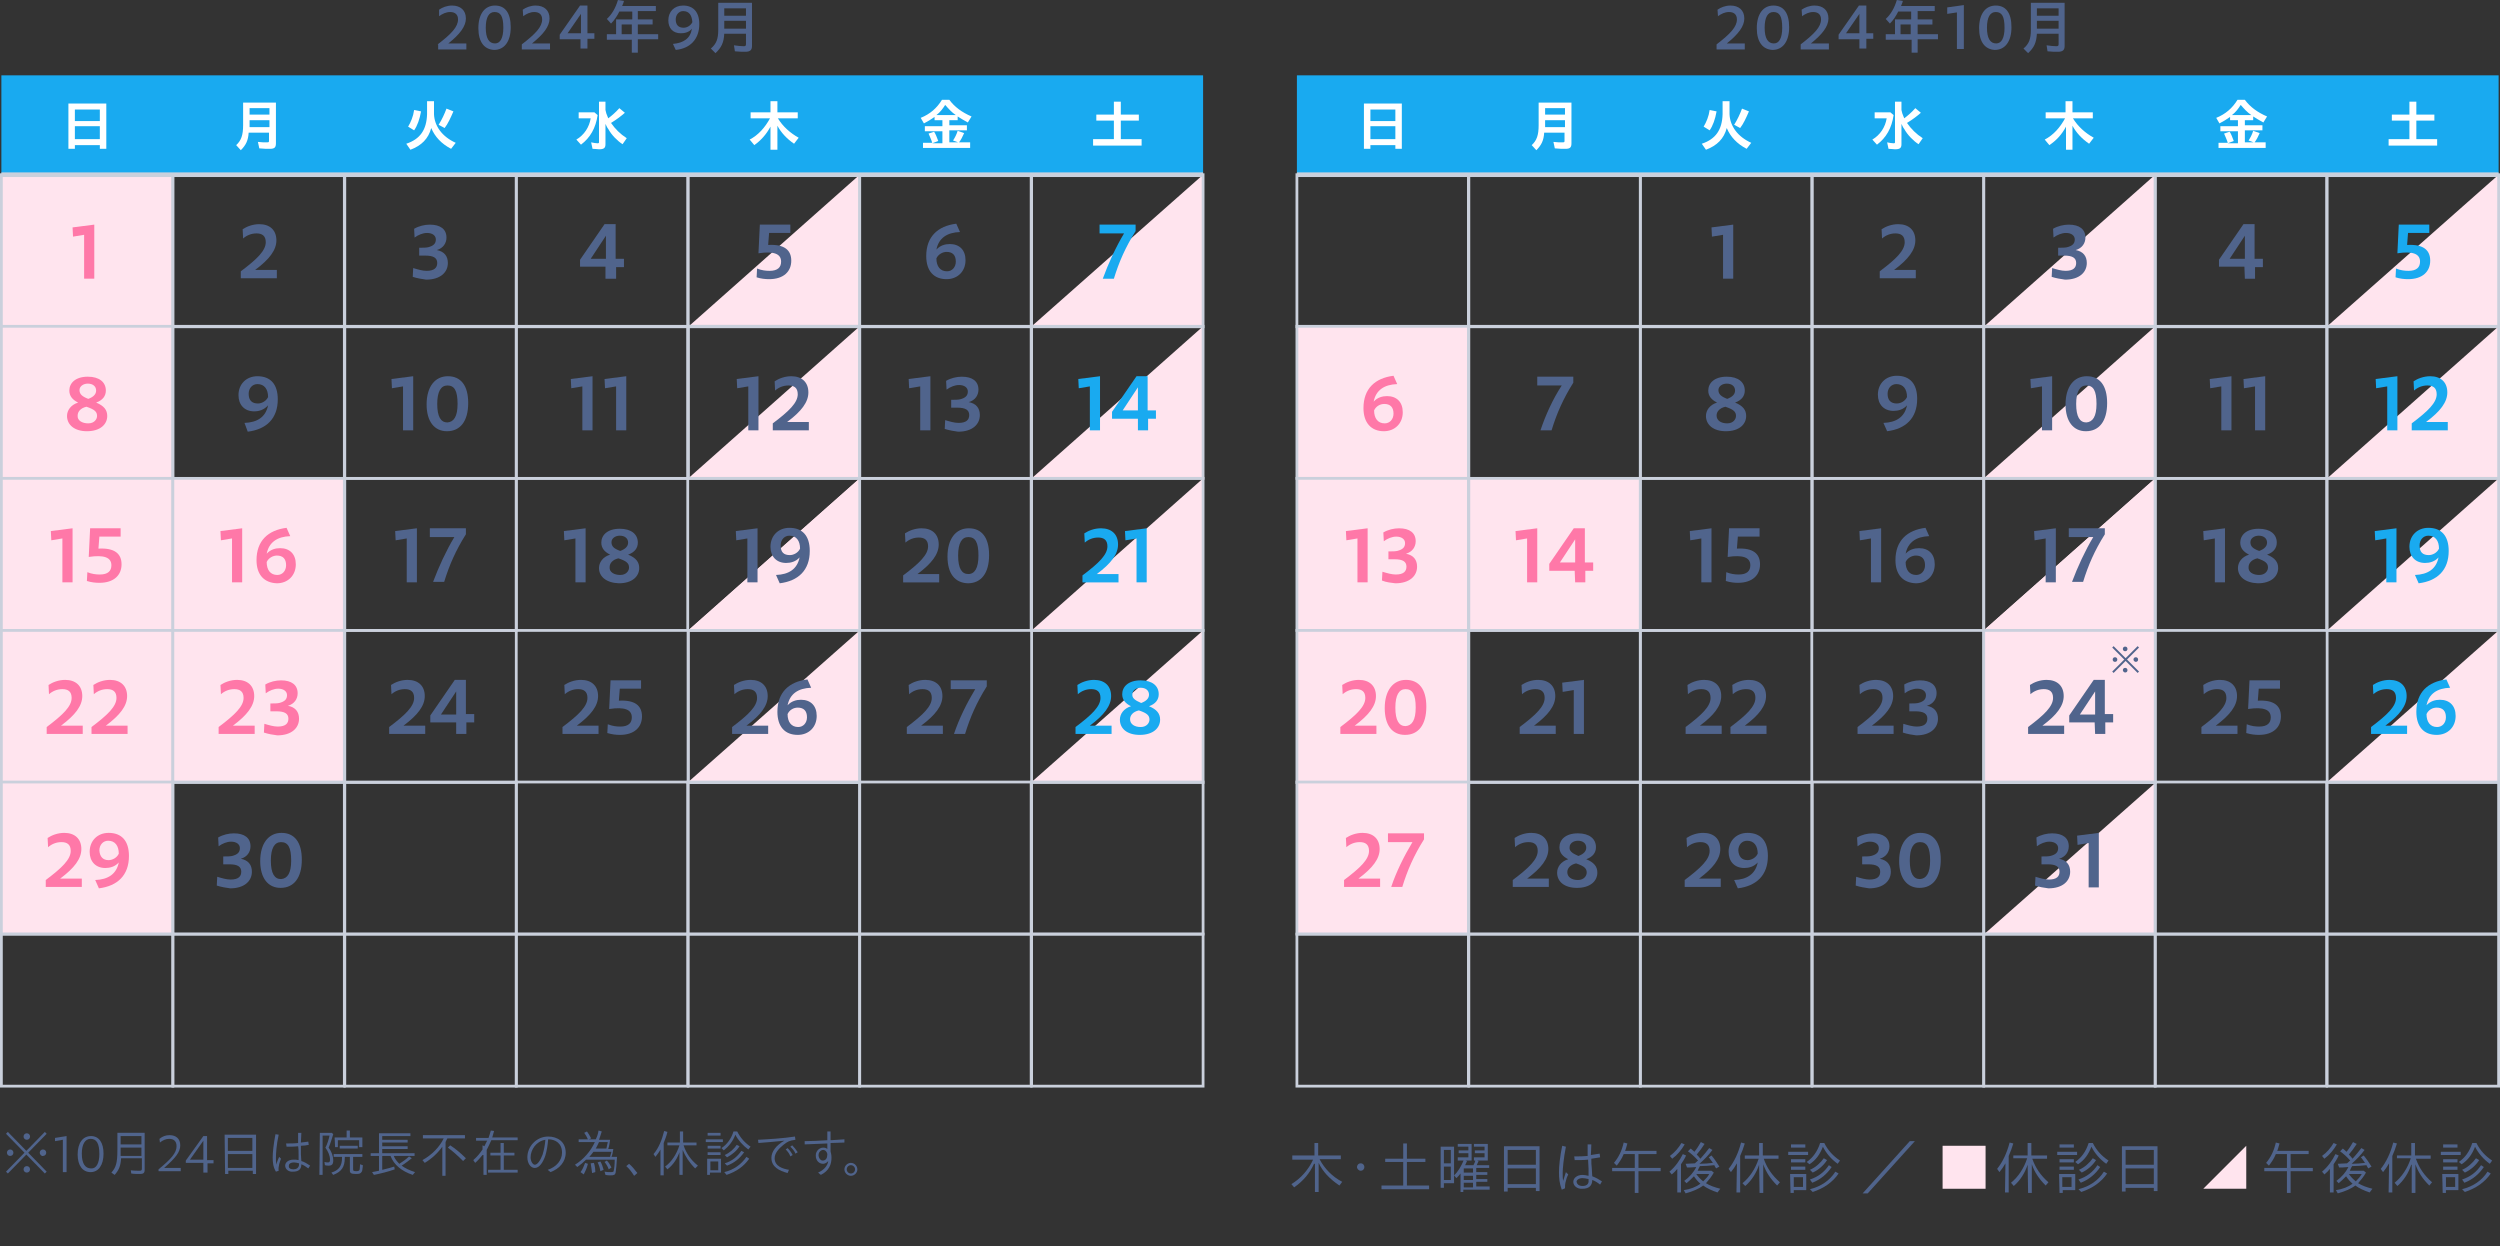 <svg xmlns="http://www.w3.org/2000/svg" xmlns:xlink="http://www.w3.org/1999/xlink" id="_&#x30EC;&#x30A4;&#x30E4;&#x30FC;_2" x="0px" y="0px" viewBox="0 0 540.9 269.6" style="enable-background:new 0 0 540.9 269.6;" xml:space="preserve"><rect x="0" y="0" width="540.9" height="269.6" fill="#333333" stroke="none"/><style type="text/css">	.st0{fill:#50648C;}	.st1{fill:#FFE4EE;}	.st2{fill:#19AAF0;}	.st3{fill:#FFFFFF;}	.st4{fill:none;stroke:#CAD0DC;stroke-width:0.6;stroke-miterlimit:10;}	.st5{fill:none;}	.st6{fill:#FFE4EE;stroke:#CAD0DC;stroke-width:0.6;stroke-miterlimit:10;}	.st7{fill:none;stroke:#CAD0DC;stroke-miterlimit:10;}	.st8{fill:#FF78A8;}</style><g>	<g>		<g>			<g>				<path class="st0" d="M284.3,251.8c-0.9,2-2.3,3.7-4.3,5.1l-0.6-0.7c2-1.2,3.7-3.1,4.7-5.3h-4.5V250h4.8v-2.7h0.8v2.7h4.9v0.8     h-4.6c1.1,2.1,2.8,3.8,4.9,4.9l-0.6,0.8c-2.2-1.5-3.6-3-4.5-4.9v6.3h-0.8v-6.1H284.3z"></path>				<path class="st0" d="M293.6,252.5c0-0.4,0.3-0.8,0.8-0.8s0.8,0.4,0.8,0.8c0,0.4-0.3,0.8-0.8,0.8     C294,253.3,293.6,252.9,293.6,252.5z"></path>				<path class="st0" d="M298.9,256.5h4.7v-5.1h-3.9v-0.7h3.9v-3.3h0.8v3.3h4v0.7h-4v5.1h4.8v0.8h-10.3V256.5z"></path>				<path class="st0" d="M311.7,248.1h2.9v7.9h-2.2v1h-0.7L311.7,248.1L311.7,248.1z M313.9,251.7v-2.9h-1.5v2.9H313.9z      M313.9,255.3v-2.9h-1.5v2.9H313.9z M316,253.9c-0.2,0.3-0.6,0.7-0.9,1l-0.5-0.6c0.9-0.8,1.6-2.1,2.1-3.3l0.7,0.2     c-0.2,0.4-0.2,0.5-0.4,0.9h1.8c0.2-0.4,0.4-0.8,0.4-1.1l0.7,0.2c-0.1,0.3-0.3,0.6-0.4,0.9h2.7v0.6h-2.8v0.9h2.4v0.6h-2.4v0.9     h2.4v0.6h-2.4v1h2.9v0.7h-5.7v0.5H316V253.9z M315.4,250.4h2.3v-0.9h-2.1v-0.6h2.1v-0.8h-2.3v-0.6h3v3.6h-3V250.4z M318.7,253.7     v-0.9h-2v0.9H318.7z M318.7,255.3v-0.9h-2v0.9H318.7z M318.7,256.9v-1h-2v1H318.7z M318.9,250.4h2.3v-0.9h-2.1v-0.6h2.1v-0.8     h-2.3v-0.6h3v3.6h-3V250.4z"></path>				<path class="st0" d="M325.4,248h7.7v9.7h-0.8V257h-6.1v0.8h-0.8L325.4,248L325.4,248z M332.3,252v-3.2h-6.1v3.2H332.3z      M332.3,256.2v-3.4h-6.1v3.4H332.3z"></path>				<path class="st0" d="M337.3,253.6c0-1.3,0.2-3.3,0.7-5.7l0.8,0.2c-0.5,2.5-0.7,4.8-0.7,5.7c0,0.6,0,1.2,0.1,1.7     c0.2-0.6,0.4-1.3,0.6-1.9l0.5,0.5c-0.3,0.6-0.4,0.9-0.5,1.4c-0.2,0.6-0.2,1.2-0.2,1.6l-0.7,0.3     C337.4,256,337.3,254.9,337.3,253.6z M340.4,255.7c0-0.8,0.8-1.5,2-1.5c0.4,0,0.8,0.1,1.3,0.2c0-0.5,0-1,0-1.5     c0-0.6-0.1-1.3-0.1-2c-0.9,0.1-1.9,0.1-2.9,0.1l-0.1-0.8c1.1,0,2,0,2.9-0.1c0-0.8,0-1.5,0-2.5h0.8c0,0.9-0.1,1.7-0.1,2.3     c0.6-0.1,1.3-0.2,1.9-0.3l0.1,0.8c-0.6,0.1-1.3,0.2-1.9,0.3c0,0.7,0,1.4,0.1,2.1c0,0.6,0.1,1.2,0.1,1.7c0.8,0.3,1.5,0.7,2.1,1.1     l-0.4,0.7c-0.5-0.4-1.1-0.8-1.7-1c0,1.2-0.7,1.9-2.1,1.9C341.3,257.3,340.4,256.6,340.4,255.7z M342.4,256.6     c0.7,0,1.4-0.3,1.3-1.2v-0.3c-0.5-0.1-0.9-0.2-1.3-0.2c-0.8,0-1.3,0.4-1.3,0.8C341.2,256.2,341.6,256.6,342.4,256.6z"></path>				<path class="st0" d="M353.7,253.4h-4.9v-0.7h4.9v-3h-2.4c-0.4,1-0.9,1.7-1.5,2.5l-0.6-0.6c1-1.2,1.7-2.6,2.1-4.4l0.8,0.2     c-0.2,0.6-0.3,1.2-0.5,1.6h6.8v0.7h-3.9v3h4.8v0.7h-4.8v4.7h-0.8V253.4z"></path>				<path class="st0" d="M362.9,252.9c-0.3,0.4-0.8,0.9-1.2,1.2l-0.5-0.6c1.3-1.1,2.2-2.4,2.9-3.8l0.7,0.3c-0.3,0.7-0.7,1.3-1.1,1.9     v6.1h-0.8V252.9z M361.3,250.1c1.1-0.8,1.9-1.8,2.5-2.8l0.7,0.3c-0.7,1.2-1.6,2.3-2.7,3.1L361.3,250.1z M364.3,257.5     c1.4-0.2,2.7-0.7,3.6-1.4c-0.5-0.4-1-1-1.4-1.6c-0.5,0.5-1.1,1.1-1.6,1.5l-0.5-0.5c1.1-0.8,2-1.8,2.6-3c-1,0.1-1.6,0.1-2,0.1     l-0.3-0.8l2-0.1c0.3-0.2,0.4-0.4,0.7-0.6c-0.8-0.9-1.5-1.5-2.2-2l0.6-0.6c0.2,0.2,0.5,0.4,0.8,0.7c0.5-0.6,1-1.4,1.4-2.1     l0.8,0.4c-0.5,0.8-1.1,1.6-1.7,2.3c0.2,0.2,0.5,0.5,0.8,0.9c0.7-0.8,1.4-1.6,1.9-2.3l0.7,0.4c-0.8,1.1-1.7,2-2.8,3     c0.8,0,2.3-0.1,2.9-0.2c-0.4-0.5-0.6-0.9-0.9-1.2l0.6-0.4c0.6,0.7,1.2,1.6,1.7,2.4l-0.7,0.4c-0.2-0.3-0.3-0.5-0.4-0.7     c-0.8,0.1-2.1,0.2-3.1,0.2c-0.2,0.3-0.3,0.6-0.5,1h3l0.5,0.4c-0.5,0.9-1,1.5-1.7,2.3c0.8,0.5,1.9,0.9,3.1,1.2l-0.6,0.8     c-1.2-0.4-2.3-0.9-3.1-1.5c-0.9,0.7-2.3,1.3-3.8,1.7L364.3,257.5z M369.8,254H367c0.4,0.6,0.9,1.1,1.5,1.6     C369.1,255,369.6,254.5,369.8,254z"></path>				<path class="st0" d="M375.8,251.7c-0.4,0.7-0.8,1.3-1.3,1.9l-0.5-0.7c1.2-1.5,2.1-3.4,2.7-5.7l0.8,0.2c-0.3,1-0.6,1.8-1,2.7v7.9     h-0.8L375.8,251.7L375.8,251.7z M380.6,252c-0.6,1.8-1.6,3.4-3,4.6L377,256c1.5-1.2,2.8-3.1,3.5-5.3h-3V250h3.1v-2.7h0.8v2.7     h3.4v0.7h-3.2c0.7,2,1.8,3.6,3.5,5.1l-0.6,0.7c-1.5-1.5-2.4-2.9-3-4.6v6.2h-0.8L380.6,252L380.6,252z"></path>				<path class="st0" d="M386.9,249.2h4.3v0.7h-4.3V249.2z M387.3,254h3.5v3.5h-2.7v0.6h-0.7L387.3,254L387.3,254z M387.5,247.6h3.1     v0.7h-3.1V247.6z M387.5,250.8h3.1v0.7h-3.1V250.8z M387.5,252.4h3.1v0.7h-3.1V252.4z M390.1,256.8v-2.1h-2v2.1H390.1z      M390.9,251.4c1.3-0.9,2.3-2.2,2.9-4.1h0.9c0.8,1.6,1.9,2.8,3.4,3.8l-0.5,0.7c-1.4-1-2.5-2.3-3.2-3.7c-0.6,1.6-1.5,2.9-2.9,3.8     L390.9,251.4z M391.6,257.3c2.4-0.6,4.3-1.9,5.5-3.8l0.7,0.4c-1.3,1.9-3.2,3.2-5.6,4L391.6,257.3z M391.6,255.2     c1.8-0.6,3.1-1.6,4.1-3.1l0.6,0.4c-1,1.5-2.4,2.7-4.2,3.4L391.6,255.2z M391.6,253.1c1.2-0.5,2.3-1.5,3-2.5l0.7,0.4     c-0.7,1.1-1.8,2.1-3.1,2.7L391.6,253.1z"></path>				<path class="st0" d="M413.2,246.9h1.1l-10.2,11.3H403L413.2,246.9z"></path>				<path class="st1" d="M420.3,247.9h9.3v9.3h-9.3V247.9z"></path>				<path class="st0" d="M433.9,251.7c-0.4,0.7-0.8,1.3-1.3,1.9l-0.5-0.7c1.2-1.5,2.1-3.4,2.7-5.7l0.8,0.2c-0.3,1-0.6,1.8-1,2.7v7.9     h-0.8L433.9,251.7L433.9,251.7z M438.7,252c-0.6,1.8-1.6,3.4-3,4.6l-0.6-0.7c1.5-1.2,2.8-3.1,3.5-5.3h-3V250h3.1v-2.7h0.8v2.7     h3.4v0.7h-3.2c0.7,2,1.8,3.6,3.5,5.1l-0.6,0.7c-1.5-1.5-2.4-2.9-3-4.6v6.2h-0.8L438.7,252L438.7,252z"></path>				<path class="st0" d="M445.1,249.2h4.3v0.7h-4.3V249.2z M445.5,254h3.5v3.5h-2.7v0.6h-0.7L445.5,254L445.5,254z M445.6,247.6h3.1     v0.7h-3.1V247.6z M445.6,250.8h3.1v0.7h-3.1V250.8z M445.6,252.4h3.1v0.7h-3.1V252.4z M448.2,256.8v-2.1h-2v2.1H448.2z      M449,251.4c1.3-0.9,2.3-2.2,2.9-4.1h0.9c0.8,1.6,1.9,2.8,3.4,3.8l-0.5,0.7c-1.4-1-2.5-2.3-3.2-3.7c-0.6,1.6-1.5,2.9-2.9,3.8     L449,251.4z M449.7,257.3c2.4-0.6,4.3-1.9,5.5-3.8l0.7,0.4c-1.3,1.9-3.2,3.2-5.6,4L449.7,257.3z M449.7,255.2     c1.8-0.6,3.1-1.6,4.1-3.1l0.6,0.4c-1,1.5-2.4,2.7-4.2,3.4L449.7,255.2z M449.8,253.1c1.2-0.5,2.3-1.5,3-2.5l0.7,0.4     c-0.7,1.1-1.8,2.1-3.1,2.7L449.8,253.1z"></path>				<path class="st0" d="M459.1,248h7.7v9.7H466V257h-6.1v0.8h-0.8V248z M466,252v-3.2h-6.1v3.2H466z M466,256.2v-3.4h-6.1v3.4H466z     "></path>				<path class="st0" d="M494.8,253.4h-4.9v-0.7h4.9v-3h-2.4c-0.4,1-0.9,1.7-1.5,2.5l-0.6-0.6c1-1.2,1.7-2.6,2.1-4.4l0.8,0.2     c-0.2,0.6-0.3,1.2-0.5,1.6h6.8v0.7h-3.9v3h4.8v0.7h-4.8v4.7h-0.8V253.4z"></path>				<path class="st0" d="M504.1,252.9c-0.3,0.4-0.8,0.9-1.2,1.2l-0.5-0.6c1.3-1.1,2.2-2.4,2.9-3.8l0.7,0.3c-0.3,0.7-0.7,1.3-1.1,1.9     v6.1h-0.8V252.9z M502.4,250.1c1.1-0.8,1.9-1.8,2.5-2.8l0.7,0.3c-0.7,1.2-1.6,2.3-2.7,3.1L502.4,250.1z M505.4,257.5     c1.4-0.2,2.7-0.7,3.6-1.4c-0.5-0.4-1-1-1.4-1.6c-0.5,0.5-1.1,1.1-1.6,1.5l-0.5-0.5c1.1-0.8,2-1.8,2.6-3c-1,0.1-1.6,0.1-2,0.1     l-0.3-0.8l2-0.1c0.3-0.2,0.4-0.4,0.7-0.6c-0.8-0.9-1.5-1.5-2.2-2l0.6-0.6c0.2,0.2,0.5,0.4,0.8,0.7c0.5-0.6,1-1.4,1.4-2.1     l0.8,0.4c-0.5,0.8-1.1,1.6-1.7,2.3c0.2,0.2,0.5,0.5,0.8,0.9c0.7-0.8,1.4-1.6,1.9-2.3l0.7,0.4c-0.8,1.1-1.7,2-2.8,3     c0.8,0,2.3-0.1,2.9-0.2c-0.4-0.5-0.6-0.9-0.9-1.2l0.6-0.4c0.6,0.7,1.2,1.6,1.7,2.4l-0.7,0.4c-0.2-0.3-0.3-0.5-0.4-0.7     c-0.8,0.1-2.1,0.2-3.1,0.2c-0.2,0.3-0.3,0.6-0.5,1h3l0.5,0.4c-0.5,0.9-1,1.5-1.7,2.3c0.8,0.5,1.9,0.9,3.1,1.2l-0.6,0.8     c-1.2-0.4-2.3-0.9-3.1-1.5c-0.9,0.7-2.3,1.3-3.8,1.7L505.4,257.5z M511,254h-2.8c0.4,0.6,0.9,1.1,1.5,1.6     C510.3,255,510.7,254.5,511,254z"></path>				<path class="st0" d="M516.9,251.7c-0.4,0.7-0.8,1.3-1.3,1.9l-0.5-0.7c1.2-1.5,2.1-3.4,2.7-5.7l0.8,0.2c-0.3,1-0.6,1.8-1,2.7v7.9     h-0.8L516.9,251.7L516.9,251.7z M521.7,252c-0.6,1.8-1.6,3.4-3,4.6l-0.6-0.7c1.5-1.2,2.8-3.1,3.5-5.3h-3V250h3.1v-2.7h0.8v2.7     h3.4v0.7h-3.2c0.7,2,1.8,3.6,3.5,5.1l-0.6,0.7c-1.5-1.5-2.4-2.9-3-4.6v6.2h-0.8V252H521.7z"></path>				<path class="st0" d="M528.1,249.2h4.3v0.7h-4.3V249.2z M528.4,254h3.5v3.5h-2.7v0.6h-0.7L528.4,254L528.4,254z M528.6,247.6h3.1     v0.7h-3.1V247.6z M528.6,250.8h3.1v0.7h-3.1V250.8z M528.6,252.4h3.1v0.7h-3.1V252.4z M531.2,256.8v-2.1h-2v2.1H531.2z      M532,251.4c1.3-0.9,2.3-2.2,2.9-4.1h0.9c0.8,1.6,1.9,2.8,3.4,3.8l-0.5,0.7c-1.4-1-2.5-2.3-3.2-3.7c-0.6,1.6-1.5,2.9-2.9,3.8     L532,251.4z M532.7,257.3c2.4-0.6,4.3-1.9,5.5-3.8l0.7,0.4c-1.3,1.9-3.2,3.2-5.6,4L532.7,257.3z M532.7,255.2     c1.8-0.6,3.1-1.6,4.1-3.1l0.6,0.4c-1,1.5-2.4,2.7-4.2,3.4L532.7,255.2z M532.7,253.1c1.2-0.5,2.3-1.5,3-2.5l0.7,0.4     c-0.7,1.1-1.8,2.1-3.1,2.7L532.7,253.1z"></path>			</g>		</g>		<g>			<path class="st1" d="M486,247.9v9.3h-9.3L486,247.9z"></path>		</g>	</g>	<g>		<rect x="280.6" y="16.3" class="st2" width="260" height="21.5"></rect>		<g>			<g>				<path class="st3" d="M295.1,22.4h8.2v9.8h-1.4v-0.8h-5.4v0.8h-1.4L295.1,22.4L295.1,22.4z M301.9,26.2v-2.5h-5.4v2.5H301.9z      M301.9,30.1v-2.8h-5.4v2.8H301.9z"></path>			</g>			<g>				<path class="st3" d="M331.4,31.4c1.1-1,1.5-2.2,1.5-4.3v-4.9h7.1V31c0,0.9-0.3,1.2-1.3,1.2c-0.6,0-1.4,0-2.3-0.1l-0.3-1.4     c0.7,0.1,1.4,0.1,2,0.1c0.4,0,0.4-0.1,0.4-0.4v-1.7h-4.4c-0.1,1.7-0.6,2.7-1.7,3.8L331.4,31.4z M338.6,27.5V26h-4.3v0.9     c0,0.3,0,0.4,0,0.6H338.6z M338.6,24.8v-1.4h-4.3v1.4H338.6z"></path>			</g>			<g>				<path class="st3" d="M368.2,31.1c3-1,4.4-3,4.5-6.4v-2.8h1.5v2.8c0.1,2.6,1.8,4.9,4.7,6.2l-1,1.3c-2.1-1.1-3.5-2.6-4.3-4.5     c-0.6,2.3-2.1,3.8-4.5,4.7L368.2,31.1z M368.6,27.4c0.6-1,1.1-2.2,1.3-3.6l1.5,0.3c-0.3,1.7-0.8,3.1-1.5,4.1L368.6,27.4z      M375.2,27c0.7-1.1,1.3-2.4,1.7-3.5l1.5,0.6c-0.6,1.4-1.2,2.7-1.9,3.6L375.2,27z"></path>			</g>			<g>				<path class="st3" d="M405.1,30.2c1.7-1,2.8-2.7,3.1-4.6h-2.6v-1.3h3.4l0.7,0.6c-0.4,2.8-1.6,4.9-3.6,6.4L405.1,30.2z      M408.6,32.2l-0.3-1.4c0.5,0.1,1,0.2,1.4,0.2c0.3,0,0.3-0.1,0.3-0.3V22h1.4v1.8c0.1,0.5,0.2,0.9,0.6,1.8     c0.8-0.6,1.7-1.4,2.4-2.2l1.2,1c-0.8,0.7-1.7,1.4-3,2.2c0.9,1.3,2,2.4,3.4,3.3l-0.9,1.3c-1.1-0.7-2.4-2-3.1-3.3     c-0.2-0.2-0.4-0.7-0.6-1.1v4.4c0,0.8-0.3,1.1-1.4,1.1C409.7,32.3,409.1,32.2,408.6,32.2z"></path>			</g>			<g>				<path class="st3" d="M447,27.4c-0.9,1.7-2.1,3-3.6,4l-1-1.2c1.9-1,3.3-2.6,4.4-4.6h-4.2v-1.3h4.3v-2.4h1.5v2.4h4.4v1.3h-4.3     c1.1,1.8,2.7,3.2,4.5,4.2l-1,1.3c-1.6-1.1-2.8-2.4-3.6-3.9v5.2H447V27.4z"></path>			</g>			<g>				<path class="st3" d="M479.8,30.9h2.2c-0.2-0.7-0.6-1.5-0.8-2l1.2-0.4c0.3,0.4,0.6,1.2,0.9,2L482,31h2.2v-2.6h-3.8v-1.1h3.8V26     h-1.7v-0.7c-0.7,0.5-1.5,1-2.3,1.4l-0.7-1.2c2-0.8,3.5-2.1,4.6-3.9h1.6c1.1,1.5,2.7,2.7,4.8,3.6l-0.8,1.3     c-0.9-0.5-1.6-0.9-2.2-1.3V26h-1.8v1.1h3.8v1.1h-3.8v2.6h1.9l-1.1-0.4c0.4-0.6,0.8-1.4,1-2.1l1.4,0.5c-0.3,0.7-0.7,1.5-1.1,2     h2.4V32H480v-1.1H479.8z M487.1,24.9c-0.9-0.6-1.6-1.4-2.3-2.2c-0.5,0.8-1.1,1.6-1.9,2.2H487.1z"></path>			</g>			<g>				<path class="st3" d="M516.8,30.1h4.5v-4h-3.8v-1.3h3.8V22h1.5v2.8h3.9v1.3h-3.9v4h4.5v1.4h-10.5V30.1z"></path>			</g>		</g>		<g>			<polygon class="st1" points="540.6,37.8 540.6,70.6 503.5,70.6    "></polygon>			<rect x="503.5" y="37.8" class="st4" width="37.1" height="32.9"></rect>			<rect x="280.6" y="37.8" class="st4" width="37.1" height="32.9"></rect>			<rect x="317.8" y="37.8" class="st4" width="37.1" height="32.9"></rect>			<rect x="354.9" y="37.8" class="st4" width="37.1" height="32.9"></rect>			<rect x="392.1" y="37.8" class="st4" width="37.1" height="32.9"></rect>			<polygon class="st1" points="466.3,103.5 466.3,136.4 429.2,136.4    "></polygon>			<polygon class="st1" points="466.3,103.5 466.3,136.4 429.2,136.4    "></polygon>			<polygon class="st1" points="466.3,37.8 466.3,70.7 429.2,70.7    "></polygon>			<polygon class="st1" points="466.3,70.6 466.3,103.5 429.2,103.5    "></polygon>			<polygon class="st1" points="466.3,136.4 466.3,169.2 429.2,169.2    "></polygon>			<polygon class="st5" points="466.3,169.2 466.3,202.1 429.2,202.1    "></polygon>			<polygon class="st1" points="540.6,70.6 540.6,103.5 503.5,103.5    "></polygon>			<polygon class="st1" points="540.6,103.5 540.6,136.4 503.5,136.4    "></polygon>			<polygon class="st1" points="540.6,136.4 540.6,169.2 503.5,169.2    "></polygon>			<polygon class="st1" points="466.3,169.4 466.3,202.2 429.2,202.2    "></polygon>			<polygon class="st5" points="540.6,169.2 540.6,202.1 503.5,202.1    "></polygon>			<rect x="429.2" y="37.8" class="st4" width="37.1" height="32.9"></rect>			<rect x="466.3" y="37.8" class="st4" width="37.1" height="32.9"></rect>			<rect x="280.6" y="70.6" class="st6" width="37.1" height="32.9"></rect>			<rect x="354.9" y="70.6" class="st4" width="37.1" height="32.9"></rect>			<rect x="317.8" y="70.6" class="st4" width="37.1" height="32.9"></rect>			<rect x="392.1" y="70.6" class="st4" width="37.1" height="32.9"></rect>			<rect x="429.2" y="70.6" class="st4" width="37.1" height="32.9"></rect>			<rect x="429.2" y="136.4" class="st4" width="37.1" height="32.9"></rect>			<rect x="466.3" y="70.6" class="st4" width="37.1" height="32.9"></rect>			<rect x="503.5" y="70.6" class="st4" width="37.1" height="32.9"></rect>			<rect x="280.6" y="103.5" class="st6" width="37.1" height="32.9"></rect>			<rect x="317.8" y="103.5" class="st6" width="37.1" height="32.9"></rect>			<rect x="354.9" y="103.5" class="st4" width="37.1" height="32.9"></rect>			<rect x="392.1" y="103.5" class="st4" width="37.1" height="32.9"></rect>			<rect x="429.2" y="103.5" class="st4" width="37.1" height="32.9"></rect>			<rect x="466.3" y="103.5" class="st4" width="37.1" height="32.9"></rect>			<rect x="503.5" y="103.5" class="st4" width="37.1" height="32.9"></rect>			<rect x="280.6" y="136.4" class="st6" width="37.1" height="32.9"></rect>			<rect x="317.8" y="136.4" class="st4" width="37.1" height="32.9"></rect>			<rect x="354.9" y="136.4" class="st4" width="37.1" height="32.9"></rect>			<rect x="429.2" y="136.4" class="st6" width="37.1" height="32.9"></rect>			<rect x="503.5" y="136.4" class="st4" width="37.1" height="32.9"></rect>			<rect x="280.6" y="169.2" class="st6" width="37.1" height="32.9"></rect>			<rect x="317.8" y="169.2" class="st4" width="37.1" height="32.9"></rect>			<rect x="354.9" y="169.2" class="st4" width="37.1" height="32.9"></rect>			<rect x="392.1" y="169.2" class="st4" width="37.1" height="32.9"></rect>			<rect x="429.2" y="169.2" class="st4" width="37.1" height="32.9"></rect>			<rect x="466.3" y="169.2" class="st4" width="37.1" height="32.9"></rect>			<rect x="503.5" y="169.2" class="st4" width="37.1" height="32.9"></rect>			<rect x="280.6" y="202.1" class="st4" width="37.1" height="32.9"></rect>			<rect x="317.8" y="202.1" class="st4" width="37.1" height="32.9"></rect>			<rect x="354.9" y="202.1" class="st4" width="37.1" height="32.9"></rect>			<rect x="392.1" y="202.1" class="st4" width="37.1" height="32.9"></rect>			<rect x="429.2" y="202.1" class="st4" width="37.1" height="32.9"></rect>			<rect x="466.3" y="202.1" class="st4" width="37.1" height="32.9"></rect>			<rect x="503.5" y="202.1" class="st4" width="37.1" height="32.9"></rect>		</g>		<line class="st7" x1="540.6" y1="37.8" x2="280.6" y2="37.8"></line>		<g>			<path class="st0" d="M371.4,9.6c3-2.3,4.4-3.8,4.4-5.4c0-1.1-0.7-1.6-1.7-1.6c-0.9,0-1.7,0.4-2.4,0.9l-0.1-1.4    c0.7-0.5,1.7-0.9,2.8-0.9c1.8,0,3,1,3,2.8c0,1.7-1.3,3.4-3.8,5.4h3.9v1.3h-6.1L371.4,9.6L371.4,9.6z"></path>			<path class="st0" d="M380.1,6.1c0-3.1,1.4-4.9,3.6-4.9s3.4,1.6,3.4,4.7s-1.4,4.9-3.6,4.9C381.4,10.7,380.1,9.1,380.1,6.1z     M385.6,6c0-2.5-0.6-3.4-1.9-3.4c-1.2,0-1.9,1.1-1.9,3.4s0.7,3.4,2,3.4C384.9,9.4,385.6,8.3,385.6,6z"></path>			<path class="st0" d="M389.6,9.6c3-2.3,4.4-3.8,4.4-5.4c0-1.1-0.7-1.6-1.7-1.6c-0.9,0-1.7,0.4-2.4,0.9l-0.1-1.4    c0.7-0.5,1.7-0.9,2.8-0.9c1.8,0,3,1,3,2.8c0,1.7-1.3,3.4-3.8,5.4h3.9v1.3h-6.1L389.6,9.6L389.6,9.6z"></path>			<path class="st0" d="M402.3,8.5h-4.5v-1l4.4-6.3h1.6v6h1.5v1.2h-1.5v2.1h-1.5V8.5z M402.3,7.2V3l-2.9,4.2H402.3z"></path>			<path class="st0" d="M413.4,8.6H408V7.4h2V4.2h3.5V2.5h-2.8c-0.5,1-1.1,1.9-1.8,2.6l-0.9-1c1.1-1,1.9-2.4,2.4-4.1l1.3,0.2    c-0.1,0.5-0.3,0.8-0.4,1.1h7.3v1.1h-3.7v1.8h3.2v1.1h-3.2v2.1h4.4v1.1h-4.4v2.9h-1.3V8.6H413.4z M413.4,7.4V5.3h-2.2v2.1H413.4z"></path>			<path class="st0" d="M423.3,2.7l-2,0.3V1.6l3.6-0.5V2v8.6h-1.5V2.7H423.3z"></path>			<path class="st0" d="M428.2,6.1c0-3.1,1.4-4.9,3.6-4.9s3.4,1.6,3.4,4.7s-1.4,4.9-3.6,4.9C429.5,10.7,428.2,9.1,428.2,6.1z     M433.7,6c0-2.5-0.6-3.4-1.9-3.4c-1.2,0-1.9,1.1-1.9,3.4s0.7,3.4,2,3.4C433,9.4,433.7,8.3,433.7,6z"></path>			<path class="st0" d="M437.8,10.5c1.2-1,1.6-2.1,1.6-4V0.6h7.3V10c0,0.8-0.4,1.2-1.4,1.2c-0.7,0-1.5,0-2.3-0.1l-0.2-1.3    c0.7,0.1,1.5,0.2,2.1,0.2c0.4,0,0.5-0.1,0.5-0.5V7.3h-4.7c-0.1,1.9-0.6,3-1.9,4.2L437.8,10.5z M445.4,3.4V1.8h-4.7v1.6H445.4z     M445.4,6.2V4.5h-4.7v1.7H445.4z"></path>		</g>		<g>			<path class="st0" d="M372.8,50.8l-2.4,0.4l-0.1-2l4.7-0.6v1.3v10.4h-2.2V50.8z"></path>		</g>		<g>			<path class="st0" d="M406.7,58.7c3.6-2.7,5.4-4.5,5.4-6.3c0-1.4-0.8-1.9-2-1.9c-1.1,0-2.1,0.4-2.9,1.1l-0.1-2    c0.9-0.6,2.2-1.1,3.6-1.1c2.3,0,3.7,1.3,3.7,3.5c0,2.1-1.5,4.1-4.6,6.4h4.7v1.8h-7.8L406.7,58.7L406.7,58.7z"></path>		</g>		<g>			<path class="st0" d="M443.9,59.9L444,58c1,0.3,2,0.6,2.9,0.6c1.7,0,2.3-0.7,2.3-1.7c0-1.1-0.8-1.6-2.6-1.6c-0.4,0-0.9,0-1.3,0    v-1.7c0.9,0,1.4,0,1.9-0.1c1.2-0.3,1.7-0.8,1.7-1.7c0-0.8-0.7-1.4-1.9-1.4c-0.9,0-1.9,0.4-2.7,1l-0.1-1.9c1-0.6,2.3-0.9,3.4-0.9    c2.3,0,3.6,1,3.6,2.8c0,1.2-0.7,2.3-2.1,2.7c1.6,0.3,2.4,1.3,2.4,2.8c0,2-1.6,3.6-4.7,3.6C446,60.4,444.8,60.2,443.9,59.9z"></path>		</g>		<g>			<path class="st0" d="M485.6,57.7h-5.5v-1.5l5.3-7.7h2.4V56h1.8v1.8h-1.7v2.5h-2.2L485.6,57.7L485.6,57.7z M485.7,56v-5l-3.3,5    H485.7z"></path>		</g>		<g>			<path class="st2" d="M518.3,60l0.1-1.9c1,0.4,1.9,0.5,2.7,0.5c1.8,0,2.5-0.8,2.5-2c0-1.7-1.6-2.3-4.9-1.8l0.3-6.2h6.6v1.8H521    l-0.2,2.6c3.5-0.2,5,1.1,5,3.4c0,2.3-1.6,4-4.8,4C520.2,60.4,519.2,60.3,518.3,60z"></path>		</g>		<g>			<path class="st8" d="M295,88.3c0-4.2,2.5-6.5,6.5-7l0.8,1.8c-2.8,0.1-4.6,1.3-5.1,3.8c0.8-0.9,1.9-1.2,2.9-1.2    c2.1,0,3.4,1.3,3.4,3.5c0,2.4-1.7,4.1-4.1,4.1C296.7,93.3,295,91.5,295,88.3z M297.3,88.8c0,1.7,0.8,2.8,2.3,2.8    c1.1,0,1.9-0.9,1.9-2.1c0-1.4-0.7-2.1-2-2.1C298.6,87.4,297.7,87.9,297.3,88.8z"></path>		</g>		<g>			<path class="st0" d="M337.9,83.4h-5.3v-1.9h7.8v1.3c-2.2,3.5-3.6,6.7-4.7,10.3h-2.4C334.4,89.8,336,86.3,337.9,83.4z"></path>		</g>		<g>			<path class="st0" d="M369.1,90c0-1.2,0.8-2.4,2.4-2.9c-1.2-0.6-1.9-1.4-1.9-2.6c0-1.6,1.3-3,4-3c2.5,0,3.9,1.2,3.9,3    c0,1.2-0.7,2.1-2.1,2.6c1.7,0.7,2.4,1.6,2.4,2.9c0,1.8-1.5,3.3-4.4,3.3C370.7,93.3,369.1,91.9,369.1,90z M373.7,91.6    c1.3,0,1.9-0.9,1.9-1.6c0-0.9-0.5-1.4-2.3-2c-1.3,0.3-1.9,1.1-1.9,1.9C371.4,91,372.4,91.6,373.7,91.6z M373.7,86.3    c1.1-0.4,1.7-1,1.7-1.8c0-0.9-0.7-1.5-1.8-1.5c-1,0-1.8,0.6-1.8,1.4C371.8,85.3,372.4,85.8,373.7,86.3z"></path>		</g>		<g>			<path class="st0" d="M407.5,91.5c2.8-0.1,4.6-1.3,5.1-3.8c-0.8,0.9-1.9,1.2-2.9,1.2c-2.1,0-3.4-1.4-3.4-3.5    c0-2.4,1.7-4.1,4.1-4.1c2.8,0,4.4,1.7,4.4,5c0,4.2-2.5,6.5-6.5,7L407.5,91.5z M410.4,87.3c0.8,0,1.8-0.5,2.2-1.4    c0-1.7-0.8-2.8-2.3-2.8c-1.1,0-1.9,0.9-1.9,2.1C408.4,86.6,409.1,87.3,410.4,87.3z"></path>		</g>		<g>			<path class="st0" d="M441.8,83.6l-2.4,0.4l-0.1-2l4.7-0.6v1.3v10.4h-2.2V83.6z"></path>			<path class="st0" d="M446.9,87.5c0-3.8,1.8-6.1,4.6-6.1c2.8,0,4.4,2,4.4,5.8c0,3.9-1.7,6.1-4.6,6.1    C448.6,93.3,446.9,91.2,446.9,87.5z M453.6,87.4c0-2.9-0.7-4-2.2-4c-1.4,0-2.2,1.3-2.2,4c0,2.8,0.8,4,2.2,4    C452.8,91.3,453.6,90.1,453.6,87.4z"></path>		</g>		<g>			<path class="st0" d="M480.6,83.6l-2.4,0.4l-0.1-2l4.7-0.6v1.3v10.4h-2.2V83.6z"></path>			<path class="st0" d="M487.9,83.6l-2.4,0.4l-0.1-2l4.7-0.6v1.3v10.4h-2.2V83.6z"></path>		</g>		<g>			<path class="st2" d="M516.5,83.6l-2.4,0.4l-0.1-2l4.7-0.6v1.3v10.4h-2.2V83.6z"></path>			<path class="st2" d="M521.8,91.6c3.6-2.7,5.4-4.5,5.4-6.3c0-1.4-0.8-1.9-2-1.9c-1.1,0-2.1,0.4-2.9,1.1l-0.1-2    c0.9-0.6,2.2-1.1,3.6-1.1c2.3,0,3.7,1.3,3.7,3.5c0,2.1-1.5,4.1-4.6,6.4h4.7v1.8h-7.8L521.8,91.6L521.8,91.6z"></path>		</g>		<g>			<path class="st8" d="M293.7,116.5l-2.4,0.4l-0.1-2l4.7-0.6v1.3V126h-2.2V116.5z"></path>			<path class="st8" d="M299,125.6l0.1-1.9c1,0.3,2,0.6,2.9,0.6c1.7,0,2.3-0.7,2.3-1.7c0-1.1-0.8-1.6-2.6-1.6c-0.4,0-0.9,0-1.3,0    v-1.7c0.9,0,1.4,0,1.9-0.1c1.2-0.3,1.7-0.8,1.7-1.7c0-0.8-0.7-1.4-1.9-1.4c-0.9,0-1.9,0.4-2.7,1l-0.1-1.9c1-0.6,2.3-0.9,3.4-0.9    c2.3,0,3.6,1,3.6,2.8c0,1.2-0.7,2.3-2.1,2.7c1.6,0.3,2.4,1.3,2.4,2.8c0,2-1.6,3.6-4.7,3.6C301.1,126.1,299.9,126,299,125.6z"></path>		</g>		<g>			<path class="st8" d="M330.4,116.5l-2.4,0.4l-0.1-2l4.7-0.6v1.3V126h-2.2V116.5z"></path>			<path class="st8" d="M340.7,123.5h-5.5V122l5.3-7.7h2.4v7.4h1.8v1.8H343v2.5h-2.2L340.7,123.5L340.7,123.5z M340.8,121.7v-5    l-3.3,5H340.8z"></path>		</g>		<g>			<path class="st0" d="M368.1,116.5l-2.4,0.4l-0.1-2l4.7-0.6v1.3V126h-2.2V116.5z"></path>			<path class="st0" d="M373.4,125.7l0.1-1.9c1,0.4,1.9,0.5,2.7,0.5c1.8,0,2.5-0.8,2.5-2c0-1.7-1.6-2.3-4.9-1.8l0.3-6.2h6.6v1.8H376    l-0.2,2.6c3.5-0.2,5,1.1,5,3.4s-1.6,4-4.8,4C375.3,126.1,374.3,126,373.4,125.7z"></path>		</g>		<g>			<path class="st0" d="M404.8,116.5l-2.4,0.4l-0.1-2l4.7-0.6v1.3V126h-2.2V116.5z"></path>			<path class="st0" d="M410.1,121.2c0-4.2,2.5-6.5,6.5-7l0.8,1.8c-2.8,0.1-4.6,1.3-5.1,3.8c0.8-0.9,1.9-1.2,2.9-1.2    c2.1,0,3.4,1.3,3.4,3.5c0,2.4-1.7,4.1-4.1,4.1C411.8,126.1,410.1,124.4,410.1,121.2z M412.3,121.6c0,1.7,0.8,2.8,2.3,2.8    c1.1,0,1.9-0.9,1.9-2.1c0-1.4-0.7-2.1-2-2.1C413.7,120.2,412.7,120.7,412.3,121.6z"></path>		</g>		<g>			<path class="st0" d="M442.6,116.5l-2.4,0.4l-0.1-2l4.7-0.6v1.3V126h-2.2V116.5z"></path>			<path class="st0" d="M452.9,116.2h-5.3v-1.9h7.8v1.3c-2.2,3.5-3.6,6.7-4.7,10.3h-2.4C449.5,122.7,451.1,119.2,452.9,116.2z"></path>		</g>		<g>			<path class="st0" d="M479.2,116.5l-2.4,0.4l-0.1-2l4.7-0.6v1.3V126h-2.2V116.5z"></path>			<path class="st0" d="M484.2,122.9c0-1.2,0.8-2.4,2.4-2.9c-1.2-0.6-1.9-1.4-1.9-2.6c0-1.6,1.3-3,4-3c2.5,0,3.9,1.2,3.9,3    c0,1.2-0.7,2.1-2.1,2.6c1.7,0.7,2.4,1.6,2.4,2.9c0,1.8-1.5,3.3-4.4,3.3C485.7,126.1,484.2,124.7,484.2,122.9z M488.8,124.4    c1.3,0,1.9-0.9,1.9-1.6c0-0.9-0.5-1.4-2.3-2c-1.3,0.3-1.9,1.1-1.9,1.9C486.4,123.8,487.5,124.4,488.8,124.4z M488.8,119.2    c1.1-0.4,1.7-1,1.7-1.8c0-0.9-0.7-1.5-1.8-1.5c-1,0-1.8,0.6-1.8,1.4C486.9,118.2,487.4,118.7,488.8,119.2z"></path>		</g>		<g>			<path class="st2" d="M516.3,116.5l-2.4,0.4l-0.1-2l4.7-0.6v1.3V126h-2.2V116.5z"></path>			<path class="st2" d="M522.5,124.4c2.8-0.1,4.6-1.3,5.1-3.8c-0.8,0.9-1.9,1.2-2.9,1.2c-2.1,0-3.4-1.4-3.4-3.5    c0-2.4,1.7-4.1,4.1-4.1c2.8,0,4.4,1.7,4.4,5c0,4.2-2.5,6.5-6.5,7L522.5,124.4z M525.5,120.1c0.8,0,1.8-0.5,2.2-1.4    c0-1.7-0.8-2.8-2.3-2.8c-1.1,0-1.9,0.9-1.9,2.1C523.5,119.5,524.2,120.1,525.5,120.1z"></path>		</g>		<g>			<path class="st8" d="M290,157.3c3.6-2.7,5.4-4.5,5.4-6.3c0-1.4-0.8-1.9-2-1.9c-1.1,0-2.1,0.4-2.9,1.1l-0.1-2    c0.9-0.6,2.2-1.1,3.6-1.1c2.3,0,3.7,1.3,3.7,3.5c0,2.1-1.5,4.1-4.6,6.4h4.7v1.8H290V157.3z"></path>			<path class="st8" d="M299.6,153.2c0-3.8,1.8-6.1,4.6-6.1c2.8,0,4.4,2,4.4,5.8c0,3.9-1.7,6.1-4.6,6.1    C301.2,159,299.6,156.9,299.6,153.2z M306.3,153.1c0-2.9-0.7-4-2.2-4c-1.4,0-2.2,1.3-2.2,4c0,2.8,0.8,4,2.2,4    C305.5,157,306.3,155.8,306.3,153.1z"></path>		</g>		<g>			<path class="st0" d="M328.8,157.3c3.6-2.7,5.4-4.5,5.4-6.3c0-1.4-0.8-1.9-2-1.9c-1.1,0-2.1,0.4-2.9,1.1l-0.1-2    c0.9-0.6,2.2-1.1,3.6-1.1c2.3,0,3.7,1.3,3.7,3.5c0,2.1-1.5,4.1-4.6,6.4h4.7v1.8h-7.8L328.8,157.3L328.8,157.3z"></path>			<path class="st0" d="M340.5,149.3l-2.4,0.4l-0.1-2l4.7-0.6v1.3v10.4h-2.2V149.3z"></path>		</g>		<g>			<path class="st0" d="M364.7,157.3c3.6-2.7,5.4-4.5,5.4-6.3c0-1.4-0.8-1.9-2-1.9c-1.1,0-2.1,0.4-2.9,1.1l-0.1-2    c0.9-0.6,2.2-1.1,3.6-1.1c2.3,0,3.7,1.3,3.7,3.5c0,2.1-1.5,4.1-4.6,6.4h4.7v1.8h-7.8L364.7,157.3L364.7,157.3z"></path>			<path class="st0" d="M374.4,157.3c3.6-2.7,5.4-4.5,5.4-6.3c0-1.4-0.8-1.9-2-1.9c-1.1,0-2.1,0.4-2.9,1.1l-0.1-2    c0.9-0.6,2.2-1.1,3.6-1.1c2.3,0,3.7,1.3,3.7,3.5c0,2.1-1.5,4.1-4.6,6.4h4.7v1.8h-7.8L374.4,157.3L374.4,157.3z"></path>		</g>		<g>			<path class="st0" d="M401.9,157.3c3.6-2.7,5.4-4.5,5.4-6.3c0-1.4-0.8-1.9-2-1.9c-1.1,0-2.1,0.4-2.9,1.1l-0.1-2    c0.9-0.6,2.2-1.1,3.6-1.1c2.3,0,3.7,1.3,3.7,3.5c0,2.1-1.5,4.1-4.6,6.4h4.7v1.8h-7.8L401.9,157.3L401.9,157.3z"></path>			<path class="st0" d="M411.7,158.5l0.1-1.9c1,0.3,2,0.6,2.9,0.6c1.7,0,2.3-0.7,2.3-1.7c0-1.1-0.8-1.6-2.6-1.6c-0.4,0-0.9,0-1.3,0    v-1.7c0.9,0,1.4,0,1.9-0.1c1.2-0.3,1.7-0.8,1.7-1.7c0-0.8-0.7-1.4-1.9-1.4c-0.9,0-1.9,0.4-2.7,1l-0.1-1.9c1-0.6,2.3-0.9,3.4-0.9    c2.3,0,3.6,1,3.6,2.8c0,1.2-0.7,2.3-2.1,2.7c1.6,0.3,2.4,1.3,2.4,2.8c0,2-1.6,3.6-4.7,3.6C413.7,159,412.6,158.8,411.7,158.5z"></path>		</g>		<g>			<path class="st0" d="M438.8,157.3c3.6-2.7,5.4-4.5,5.4-6.3c0-1.4-0.8-1.9-2-1.9c-1.1,0-2.1,0.4-2.9,1.1l-0.1-2    c0.9-0.6,2.2-1.1,3.6-1.1c2.3,0,3.7,1.3,3.7,3.5c0,2.1-1.5,4.1-4.6,6.4h4.7v1.8h-7.8L438.8,157.3L438.8,157.3z"></path>			<path class="st0" d="M453.2,156.3h-5.5v-1.5l5.3-7.7h2.4v7.4h1.8v1.8h-1.7v2.5h-2.2L453.2,156.3L453.2,156.3z M453.3,154.6v-5    l-3.3,5H453.3z"></path>		</g>		<g>			<path class="st0" d="M476.3,157.3c3.6-2.7,5.4-4.5,5.4-6.3c0-1.4-0.8-1.9-2-1.9c-1.1,0-2.1,0.4-2.9,1.1l-0.1-2    c0.9-0.6,2.2-1.1,3.6-1.1c2.3,0,3.7,1.3,3.7,3.5c0,2.1-1.5,4.1-4.6,6.4h4.7v1.8h-7.8L476.3,157.3L476.3,157.3z"></path>			<path class="st0" d="M486,158.6l0.1-1.9c1,0.4,1.9,0.5,2.7,0.5c1.8,0,2.5-0.8,2.5-2c0-1.7-1.6-2.3-4.9-1.8l0.3-6.2h6.6v1.8h-4.6    l-0.2,2.6c3.5-0.2,5,1.1,5,3.4c0,2.3-1.6,4-4.8,4C487.9,159,487,158.9,486,158.6z"></path>		</g>		<g>			<path class="st2" d="M513,157.3c3.6-2.7,5.4-4.5,5.4-6.3c0-1.4-0.8-1.9-2-1.9c-1.1,0-2.1,0.4-2.9,1.1l-0.1-2    c0.9-0.6,2.2-1.1,3.6-1.1c2.3,0,3.7,1.3,3.7,3.5c0,2.1-1.5,4.1-4.6,6.4h4.7v1.8H513V157.3z"></path>			<path class="st2" d="M522.8,154c0-4.2,2.5-6.5,6.5-7l0.8,1.8c-2.8,0.1-4.6,1.3-5.1,3.8c0.8-0.9,1.9-1.2,2.9-1.2    c2.1,0,3.4,1.3,3.4,3.5c0,2.4-1.7,4.1-4.1,4.1C524.4,159,522.8,157.2,522.8,154z M525,154.5c0,1.7,0.8,2.8,2.3,2.8    c1.1,0,1.9-0.9,1.9-2.1c0-1.4-0.7-2.1-2-2.1C526.3,153.1,525.4,153.6,525,154.5z"></path>		</g>		<g>			<path class="st8" d="M290.8,190.4c3.6-2.7,5.4-4.5,5.4-6.3c0-1.4-0.8-1.9-2-1.9c-1.1,0-2.1,0.4-2.9,1.1l-0.1-2    c0.9-0.6,2.2-1.1,3.6-1.1c2.3,0,3.7,1.3,3.7,3.5c0,2.1-1.5,4.1-4.6,6.4h4.7v1.8h-7.8L290.8,190.4L290.8,190.4z"></path>			<path class="st8" d="M305.6,182.2h-5.3v-1.9h7.8v1.3c-2.2,3.5-3.6,6.7-4.7,10.3H301C302.1,188.6,303.8,185.2,305.6,182.2z"></path>		</g>		<g>			<path class="st0" d="M327.3,190.4c3.6-2.7,5.4-4.5,5.4-6.3c0-1.4-0.8-1.9-2-1.9c-1.1,0-2.1,0.4-2.9,1.1l-0.1-2    c0.9-0.6,2.2-1.1,3.6-1.1c2.3,0,3.7,1.3,3.7,3.5c0,2.1-1.5,4.1-4.6,6.4h4.7v1.8h-7.8L327.3,190.4L327.3,190.4z"></path>			<path class="st0" d="M336.9,188.8c0-1.2,0.8-2.4,2.4-2.9c-1.2-0.6-1.9-1.4-1.9-2.6c0-1.6,1.3-3,4-3c2.5,0,3.9,1.2,3.9,3    c0,1.2-0.7,2.1-2.1,2.6c1.7,0.7,2.4,1.6,2.4,2.9c0,1.8-1.5,3.3-4.4,3.3C338.4,192.1,336.9,190.7,336.9,188.8z M341.4,190.4    c1.3,0,1.9-0.9,1.9-1.6c0-0.9-0.5-1.4-2.3-2c-1.3,0.3-1.9,1.1-1.9,1.9C339.1,189.8,340.1,190.4,341.4,190.4z M341.5,185.2    c1.1-0.4,1.7-1,1.7-1.8c0-0.9-0.7-1.5-1.8-1.5c-1,0-1.8,0.6-1.8,1.4C339.5,184.1,340.1,184.6,341.5,185.2z"></path>		</g>		<g>			<path class="st0" d="M364.5,190.4c3.6-2.7,5.4-4.5,5.4-6.3c0-1.4-0.8-1.9-2-1.9c-1.1,0-2.1,0.4-2.9,1.1l-0.1-2    c0.9-0.6,2.2-1.1,3.6-1.1c2.3,0,3.7,1.3,3.7,3.5c0,2.1-1.5,4.1-4.6,6.4h4.7v1.8h-7.8L364.5,190.4L364.5,190.4z"></path>			<path class="st0" d="M375.2,190.4c2.8-0.1,4.6-1.3,5.1-3.8c-0.8,0.9-1.9,1.2-2.9,1.2c-2.1,0-3.4-1.4-3.4-3.5    c0-2.4,1.7-4.1,4.1-4.1c2.8,0,4.4,1.7,4.4,5c0,4.2-2.5,6.5-6.5,7L375.2,190.4z M378.1,186.1c0.8,0,1.8-0.5,2.2-1.4    c0-1.7-0.8-2.8-2.3-2.8c-1.1,0-1.9,0.9-1.9,2.1C376.2,185.4,376.9,186.1,378.1,186.1z"></path>		</g>		<g>			<path class="st0" d="M401.5,191.6l0.1-1.9c1,0.3,2,0.6,2.9,0.6c1.7,0,2.3-0.7,2.3-1.7c0-1.1-0.8-1.6-2.6-1.6c-0.4,0-0.9,0-1.3,0    v-1.7c0.9,0,1.4,0,1.9-0.1c1.2-0.3,1.7-0.8,1.7-1.7c0-0.8-0.7-1.4-1.9-1.4c-0.9,0-1.9,0.4-2.7,1l-0.1-1.9c1-0.6,2.3-0.9,3.4-0.9    c2.3,0,3.6,1,3.6,2.8c0,1.2-0.7,2.3-2.1,2.7c1.6,0.3,2.4,1.3,2.4,2.8c0,2-1.6,3.6-4.7,3.6C403.6,192.1,402.4,191.9,401.5,191.6z"></path>			<path class="st0" d="M410.9,186.3c0-3.8,1.8-6.1,4.6-6.1c2.8,0,4.4,2,4.4,5.8c0,3.9-1.7,6.1-4.6,6.1    C412.6,192.1,410.9,190,410.9,186.3z M417.6,186.2c0-2.9-0.7-4-2.2-4c-1.4,0-2.2,1.3-2.2,4c0,2.8,0.8,4,2.2,4    C416.8,190.1,417.6,188.9,417.6,186.2z"></path>		</g>		<g>			<path class="st0" d="M440.3,191.6l0.1-1.9c1,0.3,2,0.6,2.9,0.6c1.7,0,2.3-0.7,2.3-1.7c0-1.1-0.8-1.6-2.6-1.6c-0.4,0-0.9,0-1.3,0    v-1.7c0.9,0,1.4,0,1.9-0.1c1.2-0.3,1.7-0.8,1.7-1.7c0-0.8-0.7-1.4-1.9-1.4c-0.9,0-1.9,0.4-2.7,1l-0.1-1.9c1-0.6,2.3-0.9,3.4-0.9    c2.3,0,3.6,1,3.6,2.8c0,1.2-0.7,2.3-2.1,2.7c1.6,0.3,2.4,1.3,2.4,2.8c0,2-1.6,3.6-4.7,3.6C442.3,192.1,441.2,191.9,440.3,191.6z"></path>			<path class="st0" d="M451.9,182.4l-2.4,0.4l-0.1-2l4.7-0.6v1.3V192h-2.2V182.4z"></path>		</g>	</g>	<g>		<rect x="0.3" y="16.3" class="st2" width="260" height="21.5"></rect>		<g>			<g>				<path class="st3" d="M14.8,22.4H23v9.8h-1.4v-0.8h-5.4v0.8h-1.4C14.8,32.2,14.8,22.4,14.8,22.4z M21.6,26.2v-2.5h-5.4v2.5H21.6z      M21.6,30.1v-2.8h-5.4v2.8H21.6z"></path>			</g>			<g>				<path class="st3" d="M51.1,31.4c1.1-1,1.5-2.2,1.5-4.3v-4.9h7.1V31c0,0.9-0.3,1.2-1.3,1.2c-0.6,0-1.4,0-2.3-0.1l-0.3-1.4     c0.7,0.1,1.4,0.1,2,0.1c0.4,0,0.4-0.1,0.4-0.4v-1.7h-4.4c-0.1,1.7-0.6,2.7-1.7,3.8L51.1,31.4z M58.3,27.5V26H54v0.9     c0,0.3,0,0.4,0,0.6H58.3z M58.3,24.8v-1.4H54v1.4H58.3z"></path>			</g>			<g>				<path class="st3" d="M87.9,31.1c3-1,4.4-3,4.5-6.4v-2.8h1.5v2.8c0.1,2.6,1.8,4.9,4.7,6.2l-1,1.3c-2.1-1.1-3.5-2.6-4.3-4.5     c-0.6,2.3-2.1,3.8-4.5,4.7L87.9,31.1z M88.3,27.4c0.6-1,1.1-2.2,1.3-3.6l1.5,0.3c-0.3,1.7-0.8,3.1-1.5,4.1L88.3,27.4z M94.9,27     c0.7-1.1,1.3-2.4,1.7-3.5l1.5,0.6c-0.6,1.4-1.2,2.7-1.9,3.6L94.9,27z"></path>			</g>			<g>				<path class="st3" d="M124.7,30.2c1.7-1,2.8-2.7,3.1-4.6h-2.6v-1.3h3.4l0.7,0.6c-0.4,2.8-1.6,4.9-3.6,6.4L124.7,30.2z      M128.2,32.2l-0.3-1.4c0.5,0.1,1,0.2,1.4,0.2c0.3,0,0.3-0.1,0.3-0.3V22h1.4v1.8c0.1,0.5,0.2,0.9,0.6,1.8     c0.8-0.6,1.7-1.4,2.4-2.2l1.2,1c-0.8,0.7-1.7,1.4-3,2.2c0.9,1.3,2,2.4,3.4,3.3l-0.9,1.3c-1.1-0.7-2.4-2-3.1-3.3     c-0.2-0.2-0.4-0.7-0.6-1.1v4.4c0,0.8-0.3,1.1-1.4,1.1C129.3,32.3,128.8,32.2,128.2,32.2z"></path>			</g>			<g>				<path class="st3" d="M166.7,27.4c-0.9,1.7-2.1,3-3.5,4l-1-1.2c1.9-1,3.3-2.6,4.4-4.6h-4.2v-1.3h4.3v-2.4h1.5v2.4h4.4v1.3h-4.3     c1.1,1.8,2.7,3.2,4.5,4.2l-1,1.3c-1.6-1.1-2.8-2.4-3.6-3.9v5.2h-1.5L166.7,27.4L166.7,27.4z"></path>			</g>			<g>				<path class="st3" d="M199.5,30.9h2.2c-0.2-0.7-0.6-1.5-0.8-2l1.2-0.4c0.3,0.4,0.6,1.2,0.9,2l-1.3,0.5h2.2v-2.6h-3.8v-1.1h3.8V26     h-1.7v-0.7c-0.7,0.5-1.5,1-2.3,1.4l-0.7-1.2c2-0.8,3.5-2.1,4.6-3.9h1.6c1.1,1.5,2.7,2.7,4.8,3.6l-0.8,1.3     c-0.9-0.5-1.6-0.9-2.2-1.3V26h-1.8v1.1h3.8v1.1h-3.8v2.6h1.9l-1.1-0.4c0.4-0.6,0.8-1.4,1-2.1l1.4,0.5c-0.3,0.7-0.7,1.5-1.1,2     h2.4V32h-10.2v-1.1H199.5z M206.8,24.9c-0.9-0.6-1.6-1.4-2.3-2.2c-0.5,0.8-1.1,1.6-1.9,2.2H206.8z"></path>			</g>			<g>				<path class="st3" d="M236.5,30.1h4.5v-4h-3.8v-1.3h3.8V22h1.5v2.8h3.9v1.3h-3.9v4h4.5v1.4h-10.5V30.1z"></path>			</g>		</g>		<g>			<polygon class="st1" points="260.3,37.8 260.3,70.6 223.2,70.6    "></polygon>			<rect x="223.2" y="37.8" class="st4" width="37.1" height="32.9"></rect>			<rect x="0.3" y="37.8" class="st6" width="37.1" height="32.9"></rect>			<rect x="37.4" y="37.8" class="st4" width="37.1" height="32.9"></rect>			<rect x="74.6" y="37.8" class="st4" width="37.1" height="32.9"></rect>			<rect x="111.7" y="37.8" class="st4" width="37.1" height="32.9"></rect>			<polygon class="st1" points="186,103.5 186,136.4 148.9,136.4    "></polygon>			<polygon class="st1" points="186,103.5 186,136.4 148.9,136.4    "></polygon>			<polygon class="st1" points="186,70.6 186,103.5 148.9,103.5    "></polygon>			<polygon class="st1" points="186,37.8 186,70.7 148.9,70.7    "></polygon>			<polygon class="st1" points="186,136.4 186,169.2 148.9,169.2    "></polygon>			<polygon class="st5" points="186,169.2 186,202.1 148.9,202.1    "></polygon>			<polygon class="st1" points="260.3,70.6 260.3,103.5 223.2,103.5    "></polygon>			<polygon class="st1" points="260.3,103.5 260.3,136.4 223.2,136.4    "></polygon>			<polygon class="st1" points="260.3,136.4 260.3,169.2 223.2,169.2    "></polygon>			<polygon class="st5" points="260.3,169.2 260.3,202.1 223.2,202.1    "></polygon>			<rect x="148.9" y="37.8" class="st4" width="37.1" height="32.9"></rect>			<rect x="186" y="37.8" class="st4" width="37.1" height="32.9"></rect>			<rect x="0.3" y="70.6" class="st6" width="37.1" height="32.9"></rect>			<rect x="74.6" y="70.6" class="st4" width="37.1" height="32.9"></rect>			<rect x="37.4" y="70.6" class="st4" width="37.1" height="32.9"></rect>			<rect x="111.7" y="70.6" class="st4" width="37.1" height="32.9"></rect>			<rect x="148.9" y="70.6" class="st4" width="37.1" height="32.9"></rect>			<rect x="148.9" y="136.4" class="st4" width="37.1" height="32.9"></rect>			<rect x="148.9" y="70.6" class="st4" width="37.1" height="32.9"></rect>			<rect x="186" y="70.6" class="st4" width="37.1" height="32.9"></rect>			<rect x="223.2" y="70.6" class="st4" width="37.1" height="32.9"></rect>			<rect x="0.3" y="103.5" class="st6" width="37.1" height="32.9"></rect>			<rect x="37.4" y="103.5" class="st6" width="37.1" height="32.9"></rect>			<rect x="74.6" y="103.5" class="st4" width="37.1" height="32.9"></rect>			<rect x="111.7" y="103.5" class="st4" width="37.1" height="32.9"></rect>			<rect x="186" y="103.5" class="st4" width="37.1" height="32.9"></rect>			<rect x="223.2" y="103.5" class="st4" width="37.1" height="32.9"></rect>			<rect x="0.3" y="136.4" class="st6" width="37.1" height="32.9"></rect>			<rect x="37.4" y="136.4" class="st6" width="37.1" height="32.9"></rect>			<rect x="74.6" y="136.4" class="st4" width="37.1" height="32.9"></rect>			<rect x="148.9" y="136.4" class="st4" width="37.1" height="32.9"></rect>			<rect x="223.2" y="136.4" class="st4" width="37.1" height="32.9"></rect>			<rect x="0.3" y="169.2" class="st6" width="37.1" height="32.9"></rect>			<rect x="37.4" y="169.2" class="st4" width="37.1" height="32.9"></rect>			<rect x="74.6" y="169.2" class="st4" width="37.1" height="32.9"></rect>			<rect x="111.7" y="169.2" class="st4" width="37.1" height="32.9"></rect>			<rect x="148.9" y="169.2" class="st4" width="37.1" height="32.9"></rect>			<rect x="186" y="169.2" class="st4" width="37.1" height="32.9"></rect>			<rect x="223.2" y="169.2" class="st4" width="37.1" height="32.9"></rect>			<rect x="0.3" y="202.1" class="st4" width="37.1" height="32.9"></rect>			<rect x="37.4" y="202.1" class="st4" width="37.1" height="32.9"></rect>			<rect x="74.6" y="202.1" class="st4" width="37.1" height="32.9"></rect>			<rect x="111.7" y="202.1" class="st4" width="37.1" height="32.9"></rect>			<rect x="148.9" y="202.1" class="st4" width="37.1" height="32.9"></rect>			<rect x="186" y="202.1" class="st4" width="37.1" height="32.9"></rect>			<rect x="223.2" y="202.1" class="st4" width="37.1" height="32.9"></rect>		</g>		<line class="st7" x1="260.3" y1="37.8" x2="0.3" y2="37.8"></line>		<g>			<path class="st0" d="M94.7,9.6c3-2.3,4.4-3.8,4.4-5.4c0-1.1-0.7-1.6-1.7-1.6c-0.9,0-1.7,0.4-2.4,0.9V2.1c0.7-0.5,1.7-0.9,2.8-0.9    c1.8,0,3,1,3,2.8c0,1.7-1.3,3.4-3.8,5.4h3.9v1.3h-6.1V9.6H94.7z"></path>			<path class="st0" d="M103.5,6.1c0-3.1,1.4-4.9,3.6-4.9s3.4,1.6,3.4,4.7s-1.4,4.9-3.6,4.9C104.8,10.7,103.5,9.1,103.5,6.1z     M108.9,6c0-2.5-0.6-3.4-1.9-3.4c-1.2,0-1.9,1.1-1.9,3.4s0.7,3.4,2,3.4C108.2,9.4,108.9,8.3,108.9,6z"></path>			<path class="st0" d="M112.9,9.6c3-2.3,4.4-3.8,4.4-5.4c0-1.1-0.7-1.6-1.7-1.6c-0.9,0-1.7,0.4-2.4,0.9l-0.1-1.4    c0.7-0.5,1.7-0.9,2.8-0.9c1.8,0,3,1,3,2.8c0,1.7-1.3,3.4-3.8,5.4h3.9v1.3h-6.1C112.9,10.7,112.9,9.6,112.9,9.6z"></path>			<path class="st0" d="M125.6,8.5h-4.5v-1l4.4-6.3h1.6v6h1.5v1.2h-1.5v2.1h-1.5C125.6,10.5,125.6,8.5,125.6,8.5z M125.7,7.2V3    l-2.9,4.2H125.7z"></path>			<path class="st0" d="M136.7,8.6h-5.4V7.4h2V4.2h3.5V2.5H134c-0.5,1-1.1,1.9-1.8,2.6l-0.9-1c1.1-1,1.9-2.4,2.4-4.1l1.3,0.2    c-0.1,0.5-0.3,0.8-0.4,1.1h7.3v1.1H138v1.8h3.2v1.1H138v2.1h4.4v1.1H138v2.9h-1.3V8.6z M136.7,7.4V5.3h-2.2v2.1H136.7z"></path>			<path class="st0" d="M145.6,9.5c2.3-0.2,3.8-1.2,4.1-3.3c-0.6,0.8-1.6,1-2.4,1c-1.7,0-2.7-1.1-2.7-2.8c0-1.9,1.3-3.2,3.2-3.2    c2.2,0,3.5,1.4,3.5,4c0,3.3-2,5.3-5.1,5.6L145.6,9.5z M147.9,6c0.7,0,1.5-0.4,1.9-1.2c-0.1-1.5-0.7-2.4-2-2.4    c-0.9,0-1.6,0.8-1.6,1.8C146.2,5.4,146.8,6,147.9,6z"></path>			<path class="st0" d="M153.8,10.5c1.2-1,1.6-2.1,1.6-4V0.6h7.3V10c0,0.8-0.4,1.2-1.4,1.2c-0.6,0-1.5,0-2.3-0.1l-0.2-1.3    c0.7,0.1,1.5,0.2,2.1,0.2c0.4,0,0.5-0.1,0.5-0.5V7.3h-4.7c-0.1,1.9-0.6,3-1.9,4.2L153.8,10.5z M161.4,3.4V1.8h-4.7v1.6H161.4z     M161.4,6.2V4.5h-4.7v1.7H161.4z"></path>		</g>		<g>			<path class="st8" d="M18.2,50.8l-2.4,0.4l-0.1-2l4.7-0.6v1.3v10.4h-2.2V50.8z"></path>		</g>		<g>			<path class="st0" d="M52.1,58.7c3.6-2.7,5.4-4.5,5.4-6.3c0-1.4-0.8-1.9-2-1.9c-1.1,0-2.1,0.4-2.9,1.1l-0.1-2    c0.9-0.6,2.2-1.1,3.6-1.1c2.3,0,3.7,1.3,3.7,3.5c0,2.1-1.5,4.1-4.6,6.4h4.7v1.8h-7.8C52.1,60.2,52.1,58.7,52.1,58.7z"></path>		</g>		<g>			<path class="st0" d="M89.3,59.9l0.1-1.9c1,0.3,2,0.6,2.9,0.6c1.7,0,2.3-0.7,2.3-1.7c0-1.1-0.8-1.6-2.6-1.6c-0.4,0-0.9,0-1.3,0    v-1.7c0.9,0,1.4,0,1.9-0.1c1.2-0.3,1.7-0.8,1.7-1.7c0-0.8-0.7-1.4-1.9-1.4c-0.9,0-1.9,0.4-2.7,1l-0.1-1.9c1-0.6,2.3-0.9,3.4-0.9    c2.3,0,3.6,1,3.6,2.8c0,1.2-0.7,2.3-2.1,2.7c1.6,0.3,2.4,1.3,2.4,2.8c0,2-1.6,3.6-4.7,3.6C91.4,60.4,90.2,60.2,89.3,59.9z"></path>		</g>		<g>			<path class="st0" d="M131,57.7h-5.5v-1.5l5.3-7.7h2.4V56h1.8v1.8h-1.7v2.5H131V57.7z M131.1,56v-5l-3.3,5H131.1z"></path>		</g>		<g>			<path class="st0" d="M163.7,60l0.1-1.9c1,0.4,1.9,0.5,2.7,0.5c1.8,0,2.5-0.8,2.5-2c0-1.7-1.6-2.3-4.9-1.8l0.3-6.2h6.6v1.8h-4.6    l-0.2,2.6c3.5-0.2,5,1.1,5,3.4c0,2.3-1.6,4-4.8,4C165.6,60.4,164.6,60.3,163.7,60z"></path>		</g>		<g>			<path class="st0" d="M200.4,55.4c0-4.2,2.5-6.5,6.5-7l0.8,1.8c-2.8,0.1-4.6,1.3-5.1,3.8c0.8-0.9,1.9-1.2,2.9-1.2    c2.1,0,3.4,1.3,3.4,3.5c0,2.4-1.7,4.1-4.1,4.1C202.1,60.4,200.4,58.7,200.4,55.4z M202.6,55.9c0,1.7,0.8,2.8,2.3,2.8    c1.1,0,1.9-0.9,1.9-2.1c0-1.4-0.7-2.1-2-2.1C204,54.5,203,55,202.6,55.9z"></path>		</g>		<g>			<path class="st2" d="M243.2,50.5h-5.3v-1.9h7.8V50c-2.2,3.5-3.6,6.7-4.7,10.3h-2.4C239.8,57,241.4,53.5,243.2,50.5z"></path>		</g>		<g>			<path class="st8" d="M14.5,90c0-1.2,0.8-2.4,2.4-2.9c-1.2-0.6-1.9-1.4-1.9-2.6c0-1.6,1.3-3,4-3c2.5,0,3.9,1.2,3.9,3    c0,1.2-0.7,2.1-2.1,2.6c1.7,0.7,2.4,1.6,2.4,2.9c0,1.8-1.5,3.3-4.4,3.3C16.1,93.3,14.5,91.9,14.5,90z M19.1,91.6    c1.3,0,1.9-0.9,1.9-1.6c0-0.9-0.5-1.4-2.3-2c-1.3,0.3-1.9,1.1-1.9,1.9C16.7,91,17.8,91.6,19.1,91.6z M19.1,86.3    c1.1-0.4,1.7-1,1.7-1.8c0-0.9-0.7-1.5-1.8-1.5c-1,0-1.8,0.6-1.8,1.4C17.2,85.3,17.8,85.8,19.1,86.3z"></path>		</g>		<g>			<path class="st0" d="M52.9,91.5c2.8-0.1,4.6-1.3,5.1-3.8c-0.9,1-2,1.3-3,1.3c-2.1,0-3.4-1.4-3.4-3.5c0-2.4,1.7-4.1,4.1-4.1    c2.8,0,4.4,1.7,4.4,5c0,4.2-2.5,6.5-6.5,7L52.9,91.5z M55.8,87.3c0.8,0,1.8-0.5,2.2-1.4c0-1.7-0.8-2.8-2.3-2.8    c-1.1,0-1.9,0.9-1.9,2.1C53.8,86.6,54.5,87.3,55.8,87.3z"></path>		</g>		<g>			<path class="st0" d="M87.2,83.6L84.8,84l-0.1-2l4.7-0.6v1.3v10.4h-2.2C87.2,93.1,87.2,83.6,87.2,83.6z"></path>			<path class="st0" d="M92.3,87.5c0-3.8,1.8-6.1,4.6-6.1c2.8,0,4.4,2,4.4,5.8c0,3.9-1.7,6.1-4.6,6.1C94,93.3,92.3,91.2,92.3,87.5z     M99,87.4c0-2.9-0.7-4-2.2-4c-1.4,0-2.2,1.3-2.2,4c0,2.8,0.8,4,2.2,4C98.2,91.3,99,90.1,99,87.4z"></path>		</g>		<g>			<path class="st0" d="M126,83.6l-2.4,0.4l-0.1-2l4.7-0.6v1.3v10.4H126V83.6z"></path>			<path class="st0" d="M133.3,83.6l-2.4,0.4l-0.1-2l4.7-0.6v1.3v10.4h-2.2V83.6z"></path>		</g>		<g>			<path class="st0" d="M161.9,83.6l-2.4,0.4l-0.1-2l4.7-0.6v1.3v10.4h-2.2V83.6z"></path>			<path class="st0" d="M167.2,91.6c3.6-2.7,5.4-4.5,5.4-6.3c0-1.4-0.8-1.9-2-1.9c-1.1,0-2.1,0.4-2.9,1.1l-0.1-2    c0.9-0.6,2.2-1.1,3.6-1.1c2.3,0,3.7,1.3,3.7,3.5c0,2.1-1.5,4.1-4.6,6.4h4.7v1.8h-7.8L167.2,91.6L167.2,91.6z"></path>		</g>		<g>			<path class="st0" d="M199.1,83.6l-2.4,0.4l-0.1-2l4.7-0.6v1.3v10.4h-2.2V83.6z"></path>			<path class="st0" d="M204.4,92.8l0.1-1.9c1,0.3,2,0.6,2.9,0.6c1.7,0,2.3-0.7,2.3-1.7c0-1.1-0.8-1.6-2.6-1.6c-0.4,0-0.9,0-1.3,0    v-1.7c0.9,0,1.4,0,1.9-0.1c1.2-0.3,1.7-0.8,1.7-1.7c0-0.8-0.7-1.4-1.9-1.4c-0.9,0-1.9,0.4-2.7,1l-0.1-1.9c1-0.6,2.3-0.9,3.4-0.9    c2.3,0,3.6,1,3.6,2.8c0,1.2-0.7,2.3-2.1,2.7c1.6,0.3,2.4,1.3,2.4,2.8c0,2-1.6,3.6-4.7,3.6C206.5,93.3,205.3,93.1,204.4,92.8z"></path>		</g>		<g>			<path class="st2" d="M235.8,83.6l-2.4,0.4l-0.1-2l4.7-0.6v1.3v10.4h-2.2V83.6z"></path>			<path class="st2" d="M246.1,90.6h-5.5v-1.5l5.3-7.7h2.4v7.4h1.8v1.8h-1.7v2.5h-2.2v-2.5H246.1z M246.2,88.8v-5l-3.3,5H246.2z"></path>		</g>		<g>			<path class="st8" d="M13.5,116.5l-2.4,0.4l-0.1-2l4.7-0.6v1.3V126h-2.2V116.5z"></path>			<path class="st8" d="M18.8,125.7l0.1-1.9c1,0.4,1.9,0.5,2.7,0.5c1.8,0,2.5-0.8,2.5-2c0-1.7-1.6-2.3-4.9-1.8l0.3-6.2h6.6v1.8h-4.6    l-0.2,2.6c3.5-0.2,5,1.1,5,3.4s-1.6,4-4.8,4C20.7,126.1,19.7,126,18.8,125.7z"></path>		</g>		<g>			<path class="st8" d="M50.2,116.5l-2.4,0.4l-0.1-2l4.7-0.6v1.3V126h-2.2V116.5z"></path>			<path class="st8" d="M55.5,121.2c0-4.2,2.5-6.5,6.5-7l0.8,1.8c-2.8,0.1-4.6,1.3-5.1,3.8c0.8-0.9,1.9-1.2,2.9-1.2    c2.1,0,3.4,1.3,3.4,3.5c0,2.4-1.7,4.1-4.1,4.1C57.2,126.1,55.5,124.4,55.5,121.2z M57.7,121.6c0,1.7,0.8,2.8,2.3,2.8    c1.1,0,1.9-0.9,1.9-2.1c0-1.4-0.7-2.1-2-2.1C59.1,120.2,58.1,120.7,57.7,121.6z"></path>		</g>		<g>			<path class="st0" d="M88,116.5l-2.4,0.4l-0.1-2l4.7-0.6v1.3V126H88V116.5z"></path>			<path class="st0" d="M98.3,116.2H93v-1.9h7.8v1.3c-2.2,3.5-3.6,6.7-4.7,10.3h-2.4C94.9,122.7,96.5,119.2,98.3,116.2z"></path>		</g>		<g>			<path class="st0" d="M124.5,116.5l-2.4,0.4l-0.1-2l4.7-0.6v1.3V126h-2.2V116.5z"></path>			<path class="st0" d="M129.6,122.9c0-1.2,0.8-2.4,2.4-2.9c-1.2-0.6-1.9-1.4-1.9-2.6c0-1.6,1.3-3,4-3c2.5,0,3.9,1.2,3.9,3    c0,1.2-0.7,2.1-2.1,2.6c1.7,0.7,2.4,1.6,2.4,2.9c0,1.8-1.5,3.3-4.4,3.3C131.1,126.1,129.6,124.7,129.6,122.9z M134.2,124.4    c1.3,0,1.9-0.9,1.9-1.6c0-0.9-0.5-1.4-2.3-2c-1.3,0.3-1.9,1.1-1.9,1.9C131.8,123.8,132.9,124.4,134.2,124.4z M134.2,119.2    c1.1-0.4,1.7-1,1.7-1.8c0-0.9-0.7-1.5-1.8-1.5c-1,0-1.8,0.6-1.8,1.4C132.3,118.2,132.8,118.7,134.2,119.2z"></path>		</g>		<g>			<path class="st0" d="M161.7,116.5l-2.4,0.4l-0.1-2l4.7-0.6v1.3V126h-2.2V116.5z"></path>			<path class="st0" d="M167.9,124.4c2.8-0.1,4.6-1.3,5.1-3.8c-0.8,0.9-1.9,1.2-2.9,1.2c-2.1,0-3.4-1.4-3.4-3.5    c0-2.4,1.7-4.1,4.1-4.1c2.8,0,4.4,1.7,4.4,5c0,4.2-2.5,6.5-6.5,7L167.9,124.4z M170.9,120.1c0.8,0,1.8-0.5,2.2-1.4    c0-1.7-0.8-2.8-2.3-2.8c-1.1,0-1.9,0.9-1.9,2.1C168.9,119.5,169.6,120.1,170.9,120.1z"></path>		</g>		<g>			<path class="st0" d="M195.4,124.5c3.6-2.7,5.4-4.5,5.4-6.3c0-1.4-0.8-1.9-2-1.9c-1.1,0-2.1,0.4-2.9,1.1l-0.1-2    c0.9-0.6,2.2-1.1,3.6-1.1c2.3,0,3.7,1.3,3.7,3.5c0,2.1-1.5,4.1-4.6,6.4h4.7v1.8h-7.8L195.4,124.5L195.4,124.5z"></path>			<path class="st0" d="M205,120.4c0-3.8,1.8-6.1,4.6-6.1s4.4,2,4.4,5.8c0,3.9-1.7,6.1-4.6,6.1C206.6,126.1,205,124.1,205,120.4z     M211.7,120.2c0-2.9-0.7-4-2.2-4c-1.4,0-2.2,1.3-2.2,4c0,2.8,0.8,4,2.2,4S211.7,122.9,211.7,120.2z"></path>		</g>		<g>			<path class="st2" d="M234.2,124.5c3.6-2.7,5.4-4.5,5.4-6.3c0-1.4-0.8-1.9-2-1.9c-1.1,0-2.1,0.4-2.9,1.1l-0.1-2    c0.9-0.6,2.2-1.1,3.6-1.1c2.3,0,3.7,1.3,3.7,3.5c0,2.1-1.5,4.1-4.6,6.4h4.7v1.8h-7.8L234.2,124.5L234.2,124.5z"></path>			<path class="st2" d="M245.9,116.5l-2.4,0.4l-0.1-2l4.7-0.6v1.3V126h-2.2V116.5z"></path>		</g>		<g>			<path class="st8" d="M10.1,157.3c3.6-2.7,5.4-4.5,5.4-6.3c0-1.4-0.8-1.9-2-1.9c-1.1,0-2.1,0.4-2.9,1.1l-0.1-2    c0.9-0.6,2.2-1.1,3.6-1.1c2.3,0,3.7,1.3,3.7,3.5c0,2.1-1.5,4.1-4.6,6.4h4.7v1.8h-7.8C10.1,158.8,10.1,157.3,10.1,157.3z"></path>			<path class="st8" d="M19.8,157.3c3.6-2.7,5.4-4.5,5.4-6.3c0-1.4-0.8-1.9-2-1.9c-1.1,0-2.1,0.4-2.9,1.1l-0.1-2    c0.9-0.6,2.2-1.1,3.6-1.1c2.3,0,3.7,1.3,3.7,3.5c0,2.1-1.5,4.1-4.6,6.4h4.7v1.8h-7.8V157.3z"></path>		</g>		<g>			<path class="st8" d="M47.3,157.3c3.6-2.7,5.4-4.5,5.4-6.3c0-1.4-0.8-1.9-2-1.9c-1.1,0-2.1,0.4-2.9,1.1l-0.1-2    c0.9-0.6,2.2-1.1,3.6-1.1c2.3,0,3.7,1.3,3.7,3.5c0,2.1-1.5,4.1-4.6,6.4h4.7v1.8h-7.8C47.3,158.8,47.3,157.3,47.3,157.3z"></path>			<path class="st8" d="M57.1,158.5l0.1-1.9c1,0.3,2,0.6,2.9,0.6c1.7,0,2.3-0.7,2.3-1.7c0-1.1-0.8-1.6-2.6-1.6c-0.4,0-0.9,0-1.3,0    v-1.7c0.9,0,1.4,0,1.9-0.1c1.2-0.3,1.7-0.8,1.7-1.7c0-0.8-0.7-1.4-1.9-1.4c-0.9,0-1.9,0.4-2.7,1l-0.1-1.9c1-0.6,2.3-0.9,3.4-0.9    c2.3,0,3.6,1,3.6,2.8c0,1.2-0.7,2.3-2.1,2.7c1.6,0.3,2.4,1.3,2.4,2.8c0,2-1.6,3.6-4.7,3.6C59.1,159,58,158.8,57.1,158.5z"></path>		</g>		<g>			<path class="st0" d="M84.2,157.3c3.6-2.7,5.4-4.5,5.4-6.3c0-1.4-0.8-1.9-2-1.9c-1.1,0-2.1,0.4-2.9,1.1l-0.1-2    c0.9-0.6,2.2-1.1,3.6-1.1c2.3,0,3.7,1.3,3.7,3.5c0,2.1-1.5,4.1-4.6,6.4H92v1.8h-7.8C84.2,158.8,84.2,157.3,84.2,157.3z"></path>			<path class="st0" d="M98.6,156.3h-5.5v-1.5l5.3-7.7h2.4v7.4h1.8v1.8h-1.7v2.5h-2.2v-2.5H98.6z M98.7,154.6v-5l-3.3,5H98.7z"></path>		</g>		<g>			<path class="st0" d="M121.7,157.3c3.6-2.7,5.4-4.5,5.4-6.3c0-1.4-0.8-1.9-2-1.9c-1.1,0-2.1,0.4-2.9,1.1l-0.1-2    c0.9-0.6,2.2-1.1,3.6-1.1c2.3,0,3.7,1.3,3.7,3.5c0,2.1-1.5,4.1-4.6,6.4h4.7v1.8h-7.8V157.3z"></path>			<path class="st0" d="M131.4,158.6l0.1-1.9c1,0.4,1.9,0.5,2.7,0.5c1.8,0,2.5-0.8,2.5-2c0-1.7-1.6-2.3-4.9-1.8l0.3-6.2h6.6v1.8    h-4.6l-0.2,2.6c3.5-0.2,5,1.1,5,3.4c0,2.3-1.6,4-4.8,4C133.3,159,132.4,158.9,131.4,158.6z"></path>		</g>		<g>			<path class="st0" d="M158.4,157.3c3.6-2.7,5.4-4.5,5.4-6.3c0-1.4-0.8-1.9-2-1.9c-1.1,0-2.1,0.4-2.9,1.1l-0.1-2    c0.9-0.6,2.2-1.1,3.6-1.1c2.3,0,3.7,1.3,3.7,3.5c0,2.1-1.5,4.1-4.6,6.4h4.7v1.8h-7.8L158.4,157.3L158.4,157.3z"></path>			<path class="st0" d="M168.2,154c0-4.2,2.5-6.5,6.5-7l0.8,1.8c-2.8,0.1-4.6,1.3-5.1,3.8c0.8-0.9,1.9-1.2,2.9-1.2    c2.1,0,3.4,1.3,3.4,3.5c0,2.4-1.7,4.1-4.1,4.1C169.8,159,168.2,157.2,168.2,154z M170.4,154.5c0,1.7,0.8,2.8,2.3,2.8    c1.1,0,1.9-0.9,1.9-2.1c0-1.4-0.7-2.1-2-2.1C171.7,153.1,170.8,153.6,170.4,154.5z"></path>		</g>		<g>			<path class="st0" d="M196.2,157.3c3.6-2.7,5.4-4.5,5.4-6.3c0-1.4-0.8-1.9-2-1.9c-1.1,0-2.1,0.4-2.9,1.1l-0.1-2    c0.9-0.6,2.2-1.1,3.6-1.1c2.3,0,3.7,1.3,3.7,3.5c0,2.1-1.5,4.1-4.6,6.4h4.7v1.8h-7.8L196.2,157.3L196.2,157.3z"></path>			<path class="st0" d="M211,149.1h-5.3v-1.9h7.8v1.3c-2.2,3.5-3.6,6.7-4.7,10.3h-2.4C207.5,155.5,209.2,152.1,211,149.1z"></path>		</g>		<g>			<path class="st2" d="M232.7,157.3c3.6-2.7,5.4-4.5,5.4-6.3c0-1.4-0.8-1.9-2-1.9c-1.1,0-2.1,0.4-2.9,1.1l-0.1-2    c0.9-0.6,2.2-1.1,3.6-1.1c2.3,0,3.7,1.3,3.7,3.5c0,2.1-1.5,4.1-4.6,6.4h4.7v1.8h-7.8L232.7,157.3L232.7,157.3z"></path>			<path class="st2" d="M242.3,155.7c0-1.2,0.8-2.4,2.4-2.9c-1.2-0.6-1.9-1.4-1.9-2.6c0-1.6,1.3-3,4-3c2.5,0,3.9,1.2,3.9,3    c0,1.2-0.7,2.1-2.1,2.6c1.7,0.7,2.4,1.6,2.4,2.9c0,1.8-1.5,3.3-4.4,3.3C243.8,159,242.3,157.6,242.3,155.7z M246.8,157.3    c1.3,0,1.9-0.9,1.9-1.6c0-0.9-0.5-1.4-2.3-2c-1.3,0.3-1.9,1.1-1.9,1.9C244.5,156.7,245.5,157.3,246.8,157.3z M246.9,152.1    c1.1-0.4,1.7-1,1.7-1.8c0-0.9-0.7-1.5-1.8-1.5c-1,0-1.8,0.6-1.8,1.4C244.9,151,245.5,151.5,246.9,152.1z"></path>		</g>		<g>			<path class="st8" d="M9.9,190.4c3.6-2.7,5.4-4.5,5.4-6.3c0-1.4-0.8-1.9-2-1.9c-1.1,0-2.1,0.4-2.9,1.1l-0.1-2    c0.9-0.6,2.2-1.1,3.6-1.1c2.3,0,3.7,1.3,3.7,3.5c0,2.1-1.5,4.1-4.6,6.4h4.7v1.8H9.9V190.4z"></path>			<path class="st8" d="M20.6,190.4c2.8-0.1,4.6-1.3,5.1-3.8c-0.8,0.9-1.9,1.2-2.9,1.2c-2.1,0-3.4-1.4-3.4-3.5    c0-2.4,1.7-4.1,4.1-4.1c2.8,0,4.4,1.7,4.4,5c0,4.2-2.5,6.5-6.5,7L20.6,190.4z M23.5,186.1c0.8,0,1.8-0.5,2.2-1.4    c0-1.7-0.8-2.8-2.3-2.8c-1.1,0-1.9,0.9-1.9,2.1C21.6,185.4,22.3,186.1,23.5,186.1z"></path>		</g>		<g>			<path class="st0" d="M46.9,191.6l0.1-1.9c1,0.3,2,0.6,2.9,0.6c1.7,0,2.3-0.7,2.3-1.7c0-1.1-0.8-1.6-2.6-1.6c-0.4,0-0.9,0-1.3,0    v-1.7c0.9,0,1.4,0,1.9-0.1c1.2-0.3,1.7-0.8,1.7-1.7c0-0.8-0.7-1.4-1.9-1.4c-0.9,0-1.9,0.4-2.7,1l-0.1-1.9c1-0.6,2.3-0.9,3.4-0.9    c2.3,0,3.6,1,3.6,2.8c0,1.2-0.7,2.3-2.1,2.7c1.6,0.3,2.4,1.3,2.4,2.8c0,2-1.6,3.6-4.7,3.6C49,192.1,47.8,191.9,46.9,191.6z"></path>			<path class="st0" d="M56.3,186.3c0-3.8,1.8-6.1,4.6-6.1s4.4,2,4.4,5.8c0,3.9-1.7,6.1-4.6,6.1C58,192.1,56.3,190,56.3,186.3z     M63,186.2c0-2.9-0.7-4-2.2-4c-1.4,0-2.2,1.3-2.2,4c0,2.8,0.8,4,2.2,4C62.2,190.1,63,188.9,63,186.2z"></path>		</g>	</g>	<g>		<g>			<path class="st0" d="M1.3,253.5l4-4.1l-4-4.1l0.4-0.4l4,4.1l4-4.1l0.4,0.4l-4,4.1l4,4.1l-0.4,0.4l-4-4.1l-4,4.1L1.3,253.5z     M1.5,249.4c0-0.4,0.3-0.7,0.7-0.7s0.7,0.3,0.7,0.7s-0.3,0.7-0.7,0.7S1.5,249.8,1.5,249.4z M5.1,245.9c0-0.4,0.3-0.7,0.7-0.7    s0.7,0.3,0.7,0.7s-0.3,0.7-0.7,0.7C5.4,246.6,5.1,246.3,5.1,245.9z M5.1,253c0-0.4,0.3-0.7,0.7-0.7s0.7,0.3,0.7,0.7    s-0.3,0.7-0.7,0.7S5.1,253.4,5.1,253z M8.6,249.4c0-0.4,0.3-0.7,0.7-0.7s0.7,0.3,0.7,0.7s-0.3,0.7-0.7,0.7    C9,250.2,8.6,249.8,8.6,249.4z"></path>			<path class="st0" d="M13.6,246.6l-1.7,0.3v-0.7l2.5-0.4v0.5v7.3h-0.8V246.6z"></path>			<path class="st0" d="M16.8,249.8c0-2.5,1.1-4,2.9-4c1.7,0,2.7,1.4,2.7,3.8c0,2.5-1.1,4-2.8,4C17.9,253.6,16.8,252.2,16.8,249.8z     M21.5,249.7c0-2.3-0.6-3.3-1.9-3.3c-1.2,0-1.9,1.2-1.9,3.2c0,2.1,0.7,3.2,2,3.2C20.8,252.9,21.5,251.7,21.5,249.7z"></path>			<path class="st0" d="M24.1,253.7c1-1.1,1.3-2.1,1.3-4.9v-3.7h5.9v8c0,0.7-0.3,0.9-1,0.9c-0.6,0-1.3,0-1.9-0.1l-0.1-0.7    c0.6,0.1,1.4,0.1,1.9,0.1c0.4,0,0.5-0.1,0.5-0.5v-2.2h-4.5c-0.1,1.7-0.5,2.6-1.4,3.6L24.1,253.7z M30.6,250.1v-1.8h-4.5v0.8    c0,0.5,0,0.8,0,1H30.6z M30.6,247.6v-1.8h-4.5v1.8H30.6z"></path>			<path class="st0" d="M34.3,253c2.8-2.3,3.9-3.6,3.9-5c0-1.1-0.6-1.6-1.6-1.6c-0.7,0-1.4,0.3-2,0.8l-0.1-0.8    c0.6-0.5,1.3-0.8,2.2-0.8c1.4,0,2.3,0.8,2.3,2.2c0,1.5-1.1,2.8-3.5,4.9h3.6v0.7h-4.8C34.3,253.4,34.3,253,34.3,253z"></path>			<path class="st0" d="M44,251.6h-3.8v-0.5l3.8-5.3h0.8v5.2h1.4v0.7h-1.3v2H44V251.6z M44,250.9v-4.1l-2.9,4.1H44z"></path>			<path class="st0" d="M48.6,245.5h6.8v8.5h-0.7v-0.7h-5.3v0.7h-0.7L48.6,245.5L48.6,245.5z M54.6,249v-2.8h-5.3v2.8H54.6z     M54.6,252.7v-3h-5.3v3H54.6z"></path>			<path class="st0" d="M59,250.4c0-1.1,0.2-2.9,0.6-5l0.7,0.1c-0.5,2.2-0.6,4.2-0.6,5c0,0.5,0,1,0.1,1.5c0.1-0.6,0.4-1.2,0.6-1.7    l0.4,0.4c-0.2,0.5-0.3,0.8-0.4,1.2c-0.1,0.5-0.2,1-0.1,1.4l-0.6,0.2C59.1,252.5,59,251.5,59,250.4z M61.7,252.2    c0-0.7,0.7-1.3,1.8-1.3c0.4,0,0.7,0,1.1,0.1c0-0.4,0-0.9,0-1.3c0-0.5,0-1.2-0.1-1.7c-0.8,0.1-1.7,0.1-2.5,0.1l-0.1-0.7    c0.9,0,1.8,0,2.6-0.1c0-0.7,0-1.3,0-2.2h0.7c0,0.8-0.1,1.5-0.1,2.1c0.6-0.1,1.1-0.1,1.6-0.2l0.1,0.7c-0.5,0.1-1.1,0.2-1.7,0.2    c0,0.6,0,1.2,0,1.8c0,0.5,0.1,1,0.1,1.5c0.7,0.2,1.3,0.6,1.9,1l-0.4,0.6c-0.5-0.4-1-0.7-1.5-0.9c0,1.1-0.6,1.6-1.8,1.6    C62.5,253.6,61.7,253,61.7,252.2z M63.5,253c0.6,0,1.2-0.3,1.2-1.1v-0.2c-0.4-0.1-0.8-0.2-1.1-0.2c-0.7,0-1.1,0.3-1.1,0.7    C62.4,252.7,62.8,253,63.5,253z"></path>			<path class="st0" d="M69.2,245.1h2.6l0.3,0.3c-0.3,1-0.6,2-1,2.9c0.6,0.8,1,1.8,1,2.8c0,0.8-0.3,1.1-1,1.1c-0.2,0-0.5,0-0.8-0.1    l-0.1-0.7c0.3,0.1,0.6,0.1,0.8,0.1c0.3,0,0.4-0.2,0.4-0.6c0-0.8-0.4-1.8-1-2.6c0.4-0.7,0.7-1.7,0.9-2.6h-1.5v8.5h-0.7L69.2,245.1    L69.2,245.1z M71.7,253.7c1.6-0.5,2.3-1.4,2.3-3.2v-0.2h-1.8v-0.6h6.2v0.6h-2v2.7c0,0.3,0.1,0.4,0.7,0.4c0.4,0,0.6-0.1,0.7-0.3    c0-0.1,0.1-0.5,0.1-1.2l0.6,0.2v0.2c-0.1,0.8-0.1,1.1-0.3,1.3c-0.2,0.3-0.4,0.4-1.2,0.4c-1,0-1.3-0.2-1.3-0.7v-3h-1.1v0.2    c0,2-0.7,3-2.5,3.7L71.7,253.7z M72.4,246.1H75v-1.5h0.7v1.5h2.7v2.1h-0.7v-1.5h-4.6v1.5h-0.6L72.4,246.1L72.4,246.1z     M73.5,247.9h3.9v0.6h-3.9V247.9z"></path>			<path class="st0" d="M80.5,253.6c0.6-0.1,0.9-0.2,1.5-0.3v-3.2h-1.8v-0.6H82v-4.3h6.8v0.6h-6.1v0.8h5.5v0.6h-5.5v0.8h5.5v0.6    h-5.5v0.9h7v0.6h-4.5c0.2,0.6,0.7,1.2,1.2,1.7c0.8-0.5,1.5-1,2.1-1.6l0.6,0.4c-0.8,0.6-1.4,1.1-2.2,1.6c0.8,0.6,1.7,1,2.9,1.4    l-0.5,0.6c-2.4-0.8-4.1-2.2-4.8-4.1h-1.8v3c1.2-0.3,1.7-0.4,2.6-0.7l0.1,0.6c-1.4,0.5-3,0.9-4.5,1.2L80.5,253.6z"></path>			<path class="st0" d="M95.7,248.1c-1,1.4-2.3,2.6-3.8,3.5l-0.5-0.6c2-1.1,3.7-2.8,4.6-4.7h-4.5v-0.7h9.1v0.7h-3.8    c-0.1,0.2-0.3,0.5-0.4,0.8v7.3h-0.7C95.7,254.4,95.7,248.1,95.7,248.1z M96.9,248.3l0.5-0.5c1.1,0.7,2.3,1.7,3.4,2.8l-0.6,0.6    C99.1,250.1,98,249.1,96.9,248.3z"></path>			<path class="st0" d="M104.4,249.9c-0.6,0.7-0.9,1.1-1.6,1.7l-0.4-0.6c0.8-0.7,1.4-1.4,2-2.3v-0.9l0.4,0.2    c0.2-0.4,0.3-0.6,0.6-1.2H103v-0.6h2.7c0.2-0.5,0.3-1,0.5-1.6l0.7,0.1c-0.2,0.7-0.3,1-0.4,1.4h5.5v0.6h-5.7    c-0.3,0.7-0.7,1.5-1,2.1v5.4h-0.7v-4.3H104.4z M105.6,253.1h2.7V250h-2.2v-0.6h2.2v-2.1h0.7v2.1h2.3v0.6H109v3.1h3v0.6h-6.4    V253.1z"></path>			<path class="st0" d="M118.5,253.1c1.9-0.6,3.1-2.1,3.1-3.7c0-2.1-1.5-2.9-3-2.9c-0.1,1.3-0.3,2.5-0.6,3.5    c-0.5,1.5-1.3,2.7-2.3,2.7c-0.9,0-1.6-1-1.6-2.3c0-2.4,2-4.5,4.5-4.5c2,0,3.8,1.1,3.8,3.5c0,2-1.4,3.5-3.3,4.2L118.5,253.1z     M115.7,252c0.6,0,1.2-0.9,1.7-2.2c0.3-1,0.5-2,0.6-3.2c-2,0.3-3.2,2.2-3.2,3.8C114.8,251.3,115.3,252,115.7,252z"></path>			<path class="st0" d="M131,254.2l-0.2-0.7c0.5,0.1,0.9,0.1,1.4,0.1s0.6-0.1,0.6-0.4c0.1-0.4,0.2-1.2,0.2-2.3h-6.2    c-0.6,0.6-1.2,1.1-1.9,1.6l-0.5-0.5c1.8-1.1,3.4-2.9,4.3-4.9h-3.5v-0.6h2c-0.2-0.5-0.5-1-0.8-1.4l0.6-0.3    c0.3,0.4,0.6,0.9,0.9,1.5l-0.5,0.2h1.5c0.3-0.6,0.5-1.2,0.6-1.9l0.7,0.2c-0.2,0.7-0.4,1.2-0.6,1.8h2.4c-0.1,0.8-0.2,1.4-0.4,2    h1.1c-0.1,0.7-0.2,1.2-0.4,1.7h1.2c-0.1,1.6-0.2,2.9-0.3,3.4s-0.4,0.6-1.1,0.6C132,254.3,131.4,254.3,131,254.2z M125.6,253.6    c0.4-0.5,0.7-1.2,1-2l0.6,0.2c-0.2,0.9-0.6,1.7-0.9,2.3L125.6,253.6z M132,250.3c0.1-0.5,0.2-0.7,0.3-1.1h-3.9    c-0.3,0.4-0.6,0.8-0.9,1.1H132z M127.8,251.7l0.7-0.1c0.2,0.6,0.3,1.3,0.3,2l-0.7,0.2C128,252.9,127.9,252.3,127.8,251.7z     M131.2,248.5c0.1-0.4,0.2-1,0.3-1.4h-1.9c-0.2,0.5-0.5,1-0.7,1.4H131.2z M129.3,251.5l0.6-0.2c0.3,0.5,0.5,1.1,0.7,1.8l-0.7,0.3    C129.8,252.7,129.6,252.1,129.3,251.5z M130.8,251.4l0.5-0.3c0.4,0.4,0.7,0.9,1,1.5l-0.6,0.4    C131.5,252.4,131.2,251.9,130.8,251.4z"></path>			<path class="st0" d="M135.5,252.3l0.6-0.5c0.6,0.5,1.2,1.2,1.8,2l-0.7,0.6C136.7,253.6,136.1,252.8,135.5,252.3z"></path>			<path class="st0" d="M142.9,248.7c-0.3,0.6-0.7,1.1-1.1,1.6l-0.4-0.6c1.1-1.3,1.8-3,2.3-5l0.7,0.2c-0.2,0.9-0.5,1.6-0.8,2.4v7    h-0.7V248.7z M147.1,249c-0.5,1.6-1.4,3-2.7,4l-0.5-0.6c1.4-1,2.5-2.7,3.1-4.6h-2.6v-0.6h2.7v-2.4h0.7v2.4h2.9v0.6h-2.8    c0.6,1.8,1.6,3.2,3.1,4.4l-0.6,0.6c-1.3-1.3-2.1-2.6-2.7-4v5.4H147V249H147.1z"></path>			<path class="st0" d="M152.7,246.5h3.7v0.6h-3.7V246.5z M153,250.7h3v3h-2.4v0.5H153V250.7z M153.1,245.1h2.8v0.6h-2.8V245.1z     M153.1,247.9h2.8v0.6h-2.8V247.9z M153.1,249.3h2.8v0.6h-2.8V249.3z M155.4,253.2v-1.9h-1.7v1.9H155.4z M156.1,248.4    c1.2-0.8,2.1-2,2.6-3.6h0.8c0.7,1.4,1.7,2.5,2.9,3.3l-0.5,0.6c-1.2-0.9-2.2-2-2.8-3.2c-0.5,1.4-1.4,2.5-2.5,3.4L156.1,248.4z     M156.7,253.6c2.1-0.5,3.7-1.7,4.8-3.3l0.6,0.4c-1.2,1.7-2.8,2.8-4.9,3.5L156.7,253.6z M156.8,251.7c1.6-0.5,2.7-1.4,3.6-2.7    l0.6,0.3c-0.9,1.3-2.1,2.3-3.7,2.9L156.8,251.7z M156.8,249.9c1.1-0.5,2-1.3,2.6-2.2l0.6,0.3c-0.6,1-1.6,1.8-2.7,2.4L156.8,249.9    z"></path>			<path class="st0" d="M166.9,250.5c0-1.3,1-2.7,2.8-3.7c-2.1,0.2-4,0.4-5.6,0.5l-0.1-0.7c2.1-0.1,5.5-0.3,8-0.7l0.1,0.7    c-1.4,0.2-1.7,0.4-2.6,1.1c-1,0.8-1.9,1.8-1.9,2.9c0,1.8,1.9,2.3,3.1,2.5l-0.3,0.7C168.6,253.3,166.9,252.5,166.9,250.5z     M170,248.7l0.4-0.3c0.4,0.4,0.8,0.9,1.1,1.5l-0.5,0.3C170.8,249.6,170.4,249.1,170,248.7z M171,248.1l0.4-0.3    c0.4,0.4,0.8,0.9,1.2,1.5l-0.5,0.3C171.9,249,171.4,248.5,171,248.1z"></path>			<path class="st0" d="M177,253.7c1.2-0.5,2.1-1.5,2.2-2.5c-0.3,0.4-0.8,0.6-1.1,0.6c-0.9,0-1.6-0.7-1.6-1.8s0.9-1.7,1.6-1.7    c0.4,0,0.7,0.1,0.9,0.3v-1.2l-4.9,0.2v-0.7c1.5,0,3.2-0.1,4.9-0.2c0-0.7,0-1.4,0-1.9h0.7c0,0.6,0,1.2,0,1.9    c1.1-0.1,2.1-0.1,3-0.2v0.7c-0.9,0-1.9,0.1-3,0.1c0,0.6,0,1.3,0,1.8c0.1,0.4,0.2,0.8,0.2,1.4c0,1.4-0.5,2.8-2.3,3.7L177,253.7z     M179,249.8c0-0.5-0.4-1-0.9-1s-1,0.5-1,1.1s0.4,1.2,0.9,1.2C178.7,251.1,179,250.5,179,249.8z"></path>			<path class="st0" d="M182.7,253c0-0.8,0.7-1.4,1.4-1.4c0.8,0,1.4,0.7,1.4,1.4c0,0.8-0.7,1.4-1.4,1.4S182.7,253.8,182.7,253z     M185,253c0-0.5-0.4-0.9-0.9-0.9s-0.9,0.4-0.9,0.9s0.4,0.9,0.9,0.9S185,253.5,185,253z"></path>		</g>	</g>	<g>		<g>			<path class="st0" d="M457,145.3l2.6-2.6l-2.6-2.6l0.3-0.3l2.6,2.6l2.6-2.6l0.3,0.3l-2.6,2.6l2.6,2.6l-0.3,0.3l-2.6-2.6l-2.6,2.6    L457,145.3z M457.1,142.7c0-0.3,0.2-0.5,0.5-0.5s0.5,0.2,0.5,0.5s-0.2,0.5-0.5,0.5C457.3,143.2,457.1,143,457.1,142.7z     M459.3,140.4c0-0.3,0.2-0.5,0.5-0.5s0.5,0.2,0.5,0.5s-0.2,0.5-0.5,0.5S459.3,140.7,459.3,140.4z M459.3,145    c0-0.3,0.2-0.5,0.5-0.5s0.5,0.2,0.5,0.5s-0.2,0.5-0.5,0.5S459.3,145.2,459.3,145z M461.6,142.7c0-0.3,0.2-0.5,0.5-0.5    s0.5,0.2,0.5,0.5s-0.2,0.5-0.5,0.5C461.9,143.2,461.6,143,461.6,142.7z"></path>		</g>	</g></g></svg>